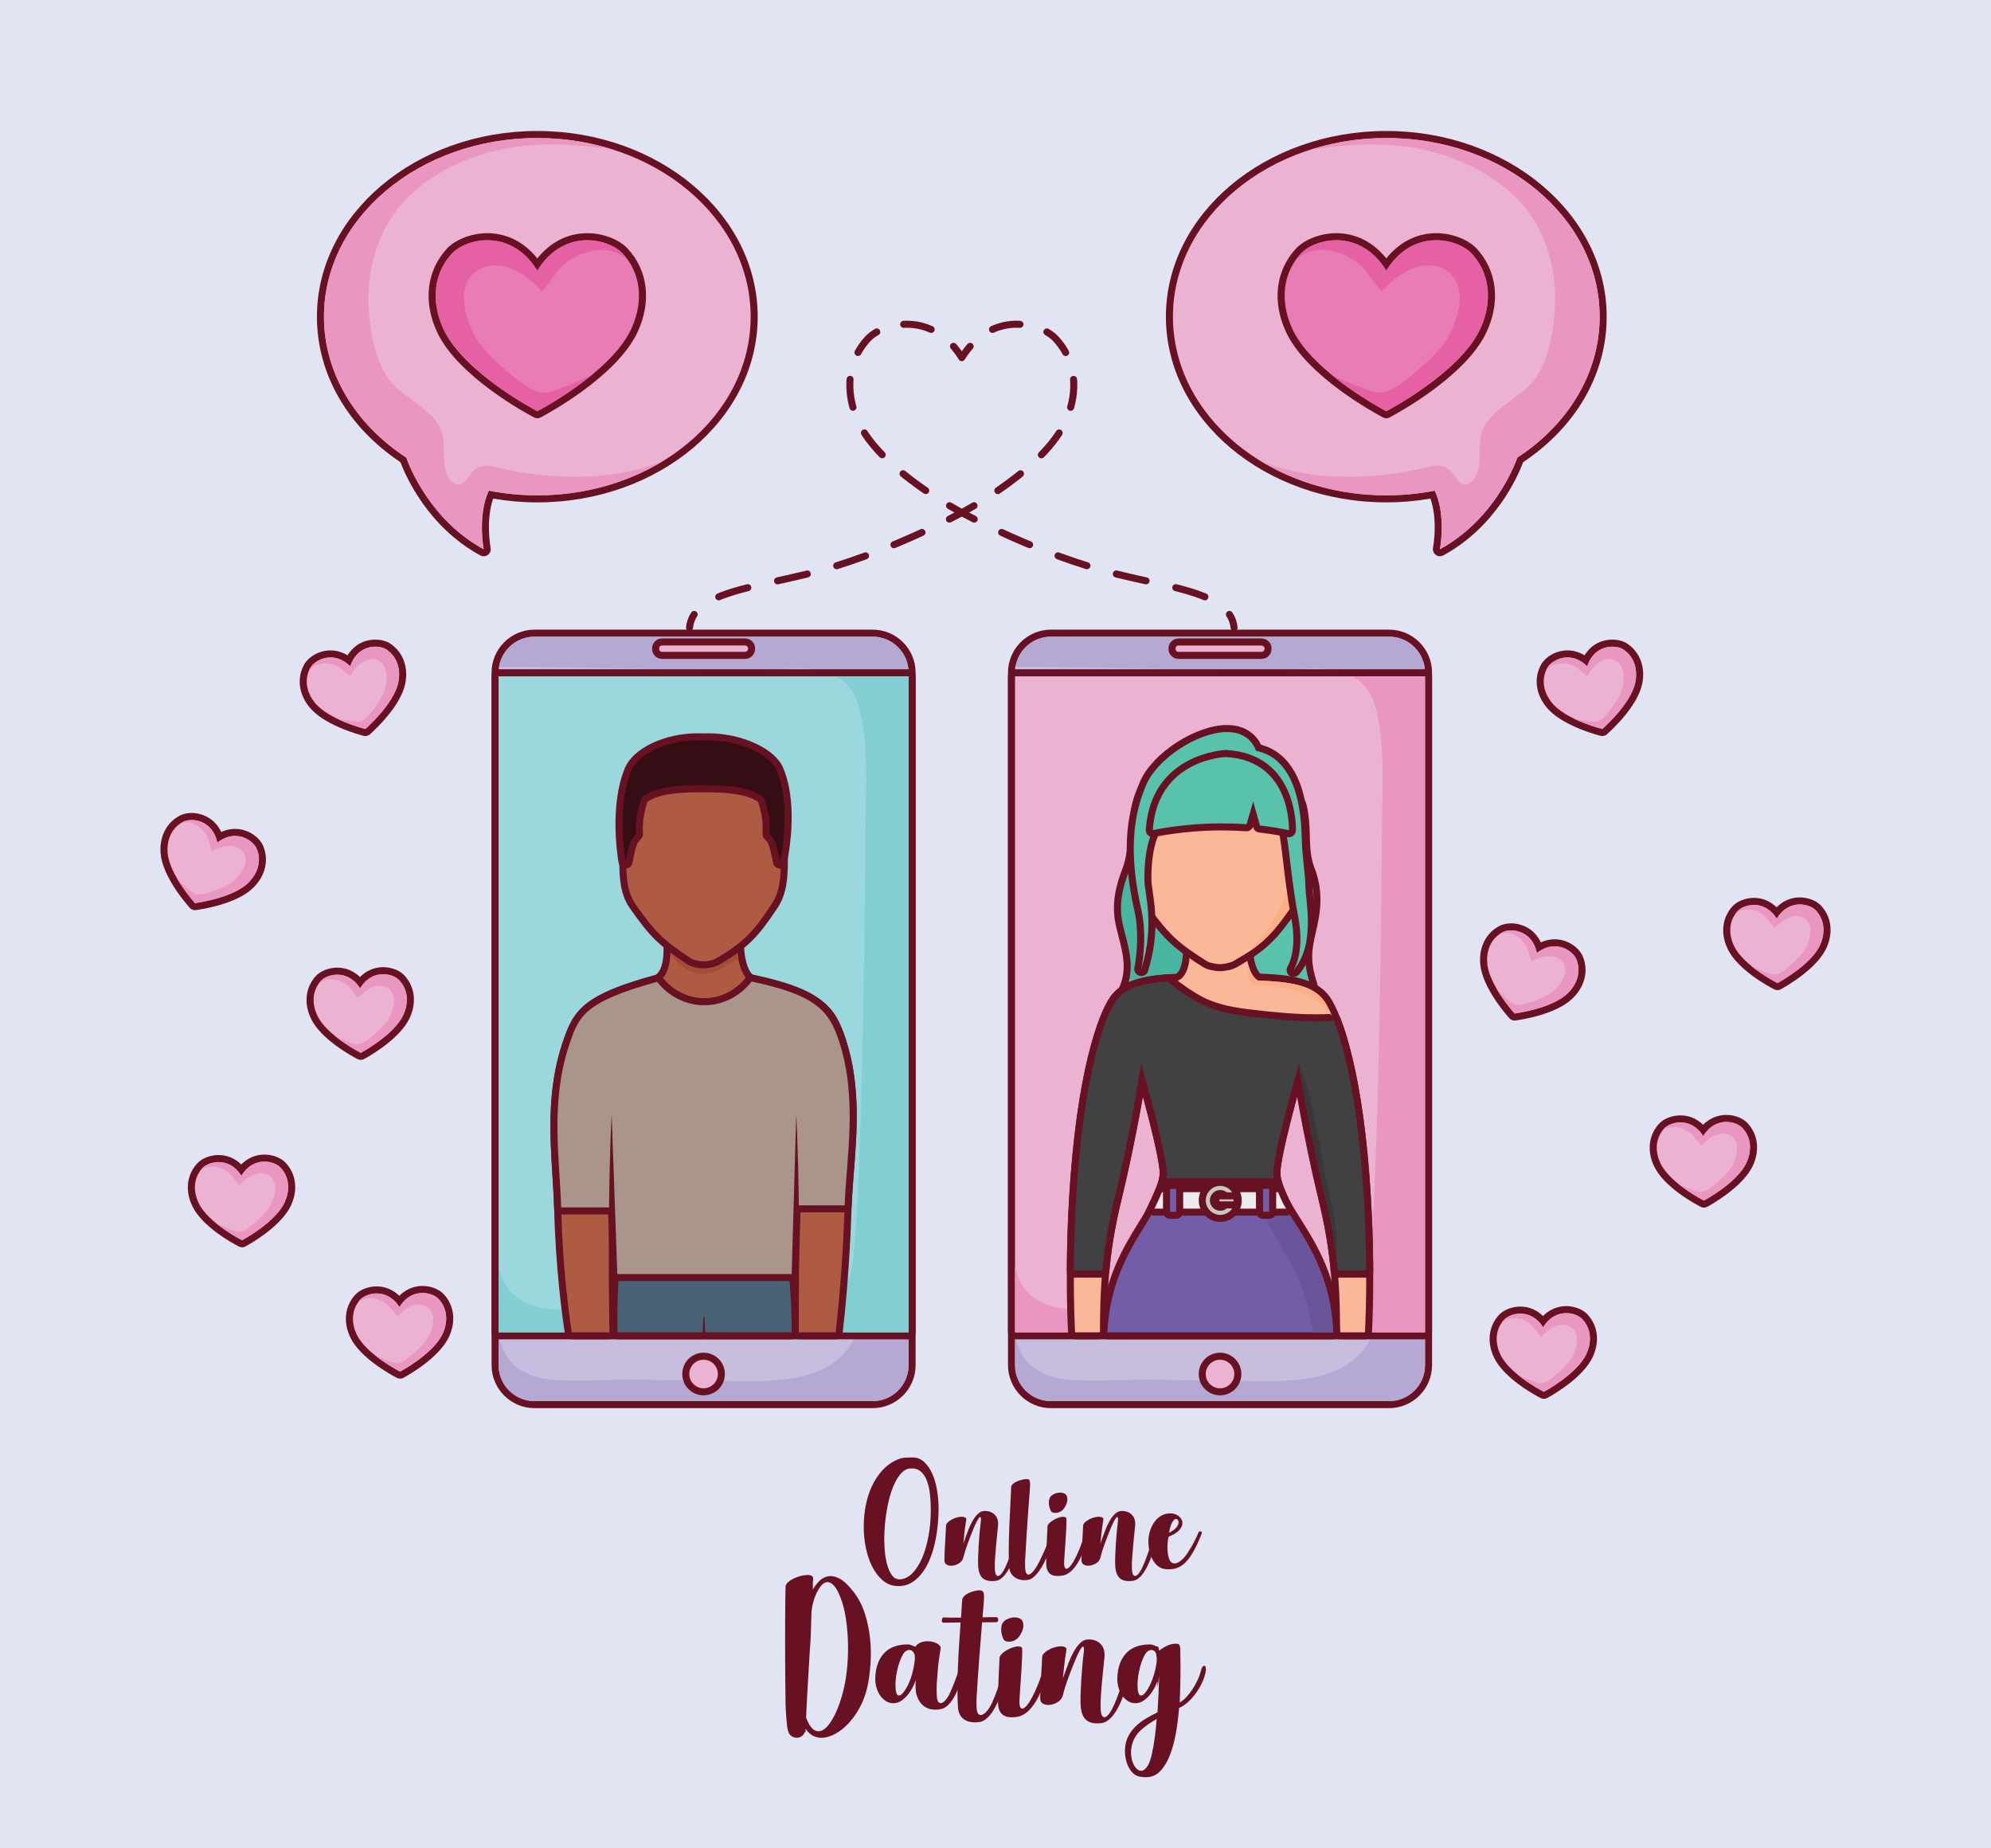 <?xml version="1.0" encoding="utf-8"?>
<!-- Generator: Adobe Illustrator 27.5.0, SVG Export Plug-In . SVG Version: 6.00 Build 0)  -->
<svg version="1.1" id="Capa_1" xmlns="http://www.w3.org/2000/svg" xmlns:xlink="http://www.w3.org/1999/xlink" x="0px" y="0px"
	 viewBox="0 0 425.197 394.635" style="enable-background:new 0 0 425.197 394.635;" xml:space="preserve">
<rect x="0" style="fill:#E1E4F3;" width="425.197" height="394.635"/>
<g>
	<g>
		<g>
			<g>
				<path style="fill:#EBB2D1;" d="M78.02,156.407c-0.068,0-0.137-0.009-0.204-0.028c-1.395-0.362-8.284-2.298-11.175-5.883
					c-2.084-2.582-2.463-5.676-1.014-8.276c0.703-1.259,2.68-2.597,4.959-2.597c1.373,0,2.704,0.477,3.904,1.39
					c1.124-2.331,3.184-3.69,5.679-3.69c1.063,0,2.07,0.265,2.761,0.726c2.475,1.654,3.546,4.582,2.868,7.831
					c-0.941,4.516-6.212,9.39-7.259,10.321h-0.001C78.396,156.335,78.21,156.407,78.02,156.407z"/>
				<path style="fill:#671123;" d="M80.169,138.072c0.963,0,1.818,0.248,2.344,0.6c2.645,1.768,3.034,4.736,2.55,7.054
					c-0.97,4.654-7.035,9.92-7.043,9.931c-0.012-0.006-7.81-1.93-10.796-5.632c-1.485-1.841-2.491-4.662-0.942-7.44
					c0.564-1.01,2.259-2.212,4.304-2.212c1.326,0,2.798,0.505,4.205,1.895C75.845,139.078,78.229,138.072,80.169,138.072
					 M80.169,136.572c-2.515,0-4.632,1.223-5.941,3.354c-1.139-0.693-2.372-1.053-3.642-1.053c-2.593,0-4.787,1.5-5.614,2.981
					c-1.604,2.877-1.199,6.283,1.085,9.113c3.041,3.771,10.148,5.768,11.556,6.134c0.134,0.038,0.271,0.056,0.406,0.056
					c0.374,0,0.741-0.14,1.021-0.4c1.123-1,6.506-5.999,7.492-10.725c0.743-3.559-0.447-6.777-3.185-8.607
					C82.535,136.883,81.377,136.572,80.169,136.572L80.169,136.572z"/>
			</g>
		</g>
		<g>
			<g>
				<path style="fill:#E997C1;" d="M82.513,138.672c-1.587-1.06-6.146-1.179-7.722,3.596c-3.578-3.533-7.58-1.348-8.51,0.318
					c-0.146,0.261-0.262,0.523-0.363,0.785c0.103-0.156,0.212-0.305,0.336-0.444c0.896-1.016,2.282-1.397,3.612-1.261
					c0.963,0.099,1.985,0.387,2.782,0.96c0.271,0.195,2.128,1.814,2.199,1.686c0.791-1.45,2.109-3.069,3.786-3.492
					c1.531-0.386,2.935,0.23,3.553,1.697c0.594,1.411,0.405,3.195,0.035,4.639c-0.387,1.511-2.401,4.36-3.45,5.549
					c-1.213,1.372-1.872,1.54-3.51,1.294c-1.225-0.186-2.206-0.265-3.354-0.586c3.028,1.48,6.104,2.242,6.112,2.245
					c0.008-0.011,6.073-5.277,7.043-9.931C85.547,143.408,85.158,140.44,82.513,138.672z"/>
			</g>
		</g>
	</g>
	<g>
		<g>
			<g>
				<path style="fill:#EBB2D1;" d="M41.648,193.589c-0.217,0-0.426-0.094-0.569-0.262c-0.953-1.068-5.609-6.502-6.022-11.103
					c-0.294-3.307,1.11-6.089,3.758-7.445c0.561-0.286,1.307-0.443,2.103-0.443c2.136,0,4.836,1.167,5.937,4.364
					c1.078-0.641,2.2-0.965,3.348-0.965c2.5,0,4.666,1.625,5.316,3.196c1.138,2.747,0.402,5.776-1.967,8.104
					c-3.297,3.234-10.388,4.352-11.775,4.543l0,0C41.732,193.585,41.69,193.589,41.648,193.589z"/>
				<path style="fill:#671123;" d="M40.917,175.086c2.036,0.001,4.739,1.165,5.49,4.828c1.326-1.034,2.625-1.429,3.794-1.429
					c2.326,0,4.137,1.559,4.623,2.733c1.217,2.938-0.11,5.622-1.8,7.281c-3.393,3.329-11.363,4.334-11.377,4.339
					c-0.007-0.012-5.419-5.945-5.844-10.682c-0.21-2.357,0.521-5.26,3.353-6.71C39.593,175.225,40.215,175.086,40.917,175.086
					 M40.917,173.586L40.917,173.586c-0.912,0-1.779,0.187-2.442,0.525c-2.931,1.501-4.487,4.558-4.165,8.179
					c0.434,4.841,5.236,10.446,6.202,11.528c0.287,0.333,0.704,0.52,1.136,0.52c0.077,0,0.154-0.006,0.231-0.018
					c1.48-0.205,8.743-1.363,12.196-4.75c2.596-2.55,3.394-5.887,2.135-8.927c-0.734-1.774-3.09-3.659-6.009-3.659
					c-1.012,0-2.003,0.223-2.961,0.664C45.867,174.689,43.125,173.587,40.917,173.586L40.917,173.586L40.917,173.586z"/>
			</g>
		</g>
		<g>
			<g>
				<path style="fill:#E997C1;" d="M54.825,181.219c-0.73-1.765-4.453-4.397-8.417-1.305c-1.011-4.927-5.552-5.334-7.251-4.467
					c-0.266,0.138-0.509,0.292-0.737,0.45c0.171-0.07,0.346-0.136,0.525-0.182c1.31-0.345,2.674,0.107,3.704,0.96
					c0.746,0.618,1.435,1.427,1.779,2.346c0.117,0.314,0.76,2.69,0.892,2.623c1.462-0.764,3.458-1.378,5.088-0.797
					c1.487,0.53,2.311,1.821,2.01,3.384c-0.291,1.504-1.439,2.883-2.55,3.878c-1.162,1.039-4.42,2.287-5.951,2.691
					c-1.772,0.469-2.414,0.242-3.638-0.874c-0.915-0.834-1.688-1.443-2.463-2.351c1.693,2.913,3.829,5.255,3.832,5.263
					c0.014-0.005,7.983-1.01,11.377-4.339C54.714,186.841,56.042,184.157,54.825,181.219z"/>
			</g>
		</g>
	</g>
	<g>
		<g>
			<g>
				<path style="fill:#EBB2D1;" d="M51.696,265.571c-0.121,0-0.243-0.029-0.353-0.088c-0.789-0.408-7.501-3.975-9.577-8.244
					c-1.451-2.985-1.125-6.085,0.87-8.293c0.707-0.782,2.234-1.572,4.05-1.572c1.876,0,3.568,0.838,4.856,2.383
					c1.701-2.137,3.773-2.483,4.937-2.483c1.549,0,3.102,0.585,3.955,1.49c2.04,2.168,2.429,5.261,1.039,8.274
					c-1.938,4.205-8.169,7.762-9.398,8.432h0C51.957,265.537,51.827,265.571,51.696,265.571z"/>
				<path style="fill:#671123;" d="M56.479,248.023c1.483,0,2.791,0.6,3.408,1.255c2.181,2.316,1.895,5.297,0.903,7.445
					c-1.99,4.319-9.084,8.089-9.095,8.098c-0.01-0.007-7.177-3.635-9.256-7.91c-1.034-2.128-1.381-5.103,0.752-7.462
					c0.619-0.685,1.964-1.325,3.494-1.325c1.634,0,3.479,0.733,4.871,2.925C52.934,248.776,54.816,248.023,56.479,248.023
					 M56.479,246.523c-1.177,0-3.183,0.313-4.95,2.114c-1.344-1.311-3.013-2.014-4.843-2.014c-1.799,0-3.608,0.714-4.606,1.819
					c-2.208,2.442-2.578,5.854-0.988,9.123c2.139,4.398,8.615,7.915,9.901,8.579c0.221,0.117,0.462,0.176,0.704,0.176
					c0.255,0,0.51-0.064,0.738-0.194c1.303-0.711,7.688-4.368,9.719-8.775c1.522-3.301,1.084-6.703-1.173-9.102
					C59.991,247.201,58.225,246.523,56.479,246.523L56.479,246.523z"/>
			</g>
		</g>
		<g>
			<g>
				<path style="fill:#E997C1;" d="M59.887,249.278c-1.309-1.389-5.724-2.529-8.331,1.77c-2.694-4.245-7.085-3.015-8.364-1.6
					c-0.2,0.222-0.372,0.45-0.53,0.683c0.135-0.128,0.276-0.249,0.427-0.357c1.101-0.787,2.539-0.848,3.804-0.418
					c0.917,0.313,1.849,0.824,2.496,1.561c0.222,0.251,1.667,2.243,1.765,2.134c1.097-1.232,2.744-2.517,4.474-2.551
					c1.578-0.031,2.807,0.882,3.08,2.451c0.264,1.507-0.322,3.205-1.006,4.529c-0.717,1.385-3.319,3.709-4.608,4.629
					c-1.489,1.068-2.17,1.083-3.71,0.476c-1.152-0.455-2.091-0.752-3.138-1.323c2.617,2.123,5.446,3.553,5.451,3.559
					c0.011-0.009,7.104-3.778,9.095-8.098C61.782,254.575,62.068,251.595,59.887,249.278z"/>
			</g>
		</g>
	</g>
	<g>
		<g>
			<g>
				<path style="fill:#EBB2D1;" d="M77.045,225.554c-0.125,0-0.25-0.031-0.362-0.093c-1.276-0.666-7.557-4.1-9.569-8.239
					c-1.45-2.986-1.125-6.086,0.87-8.292c0.708-0.783,2.235-1.573,4.051-1.573c1.876,0,3.568,0.838,4.855,2.383
					c1.701-2.137,3.773-2.483,4.936-2.483c1.55,0,3.102,0.586,3.955,1.491c2.042,2.167,2.429,5.26,1.037,8.273
					c-1.937,4.204-8.167,7.761-9.396,8.432l0,0C77.307,225.52,77.176,225.554,77.045,225.554z"/>
				<path style="fill:#671123;" d="M81.827,208.007c1.484,0,2.792,0.6,3.409,1.255c2.182,2.315,1.895,5.296,0.902,7.444
					c-1.989,4.318-9.082,8.089-9.093,8.098c-0.01-0.009-7.178-3.634-9.256-7.91c-1.034-2.129-1.382-5.103,0.751-7.461
					c0.619-0.685,1.965-1.326,3.495-1.326c1.634,0,3.478,0.732,4.869,2.925C78.283,208.759,80.165,208.007,81.827,208.007
					 M81.827,206.507c-1.176,0-3.181,0.312-4.949,2.113c-1.344-1.311-3.012-2.014-4.842-2.014c-1.8,0-3.608,0.715-4.608,1.82
					c-2.208,2.44-2.577,5.852-0.987,9.122c2.117,4.357,8.598,7.9,9.885,8.571c0.223,0.122,0.472,0.184,0.72,0.184
					c0.256,0,0.511-0.065,0.741-0.195c1.309-0.716,7.686-4.371,9.714-8.774c1.524-3.301,1.086-6.703-1.173-9.101
					C85.34,207.185,83.573,206.507,81.827,206.507L81.827,206.507z"/>
			</g>
		</g>
		<g>
			<g>
				<path style="fill:#E997C1;" d="M85.236,209.262c-1.309-1.39-5.724-2.53-8.331,1.77c-2.693-4.245-7.084-3.015-8.364-1.599
					c-0.2,0.222-0.373,0.45-0.53,0.682c0.136-0.129,0.276-0.25,0.428-0.357c1.101-0.787,2.538-0.85,3.804-0.418
					c0.917,0.312,1.848,0.825,2.496,1.562c0.22,0.252,1.665,2.243,1.765,2.134c1.096-1.233,2.743-2.516,4.474-2.551
					c1.578-0.031,2.807,0.883,3.08,2.452c0.263,1.506-0.322,3.205-1.007,4.527c-0.717,1.386-3.318,3.71-4.607,4.631
					c-1.49,1.067-2.17,1.083-3.711,0.475c-1.152-0.455-2.091-0.751-3.138-1.322c2.618,2.122,5.446,3.553,5.452,3.558
					c0.011-0.009,7.104-3.779,9.093-8.098C87.13,214.558,87.418,211.577,85.236,209.262z"/>
			</g>
		</g>
	</g>
	<g>
		<g>
			<g>
				<path style="fill:#EBB2D1;" d="M85.447,293.619c-0.124,0-0.249-0.031-0.361-0.093c-1.276-0.665-7.558-4.1-9.569-8.239
					c-1.452-2.986-1.127-6.087,0.87-8.293c0.707-0.783,2.234-1.573,4.05-1.573c1.876,0,3.568,0.839,4.856,2.384
					c1.701-2.137,3.773-2.483,4.937-2.483c1.549,0,3.101,0.585,3.955,1.489c2.041,2.168,2.429,5.262,1.039,8.275
					c-1.938,4.203-8.168,7.761-9.397,8.432v-0.001C85.708,293.585,85.577,293.619,85.447,293.619z"/>
				<path style="fill:#671123;" d="M90.229,276.071c1.483,0,2.791,0.6,3.408,1.254c2.182,2.317,1.895,5.298,0.903,7.446
					c-1.99,4.317-9.083,8.089-9.094,8.098c-0.01-0.009-7.179-3.634-9.256-7.91c-1.035-2.129-1.382-5.105,0.751-7.462
					c0.619-0.685,1.964-1.326,3.494-1.326c1.634,0,3.479,0.732,4.871,2.926C86.684,276.824,88.566,276.071,90.229,276.071
					 M90.229,274.571c-1.177,0-3.182,0.313-4.95,2.113c-1.344-1.311-3.013-2.014-4.843-2.014c-1.799,0-3.607,0.715-4.607,1.82
					c-2.208,2.441-2.577,5.853-0.987,9.124c2.116,4.356,8.598,7.899,9.885,8.57c0.224,0.122,0.472,0.184,0.72,0.184
					c0.256,0,0.511-0.065,0.741-0.195c1.309-0.716,7.686-4.372,9.715-8.774c1.523-3.301,1.084-6.704-1.173-9.103
					C93.74,275.248,91.974,274.571,90.229,274.571L90.229,274.571z"/>
			</g>
		</g>
		<g>
			<g>
				<path style="fill:#E997C1;" d="M93.637,277.325c-1.309-1.388-5.724-2.529-8.331,1.772c-2.693-4.245-7.084-3.017-8.364-1.6
					c-0.2,0.222-0.372,0.45-0.53,0.683c0.135-0.13,0.275-0.25,0.427-0.358c1.102-0.787,2.539-0.849,3.804-0.417
					c0.917,0.311,1.849,0.825,2.497,1.561c0.22,0.25,1.665,2.243,1.765,2.134c1.096-1.233,2.743-2.517,4.473-2.553
					c1.579-0.031,2.808,0.884,3.08,2.453c0.264,1.507-0.321,3.204-1.006,4.528c-0.717,1.386-3.319,3.71-4.607,4.631
					c-1.491,1.065-2.171,1.082-3.711,0.473c-1.152-0.453-2.091-0.75-3.139-1.32c2.619,2.122,5.447,3.553,5.453,3.558
					c0.011-0.009,7.104-3.78,9.094-8.098C95.532,282.623,95.819,279.643,93.637,277.325z"/>
			</g>
		</g>
	</g>
	<g>
		<g>
			<g>
				<path style="fill:#EBB2D1;" d="M342.188,156.407c-0.068,0-0.137-0.009-0.204-0.028c-1.392-0.362-8.283-2.297-11.174-5.883
					c-2.085-2.582-2.464-5.676-1.015-8.276c0.704-1.259,2.681-2.597,4.96-2.597c1.372,0,2.705,0.477,3.904,1.39
					c1.124-2.331,3.184-3.69,5.679-3.69c1.064,0,2.07,0.265,2.76,0.726c2.475,1.654,3.547,4.581,2.87,7.831
					c-0.945,4.531-6.218,9.396-7.266,10.325l0,0C342.561,156.336,342.375,156.407,342.188,156.407z"/>
				<path style="fill:#671123;" d="M344.337,138.072c0.963,0,1.817,0.248,2.344,0.6c2.645,1.768,3.035,4.736,2.552,7.054
					c-0.971,4.654-7.036,9.92-7.045,9.931c-0.012-0.006-7.81-1.93-10.795-5.632c-1.486-1.841-2.492-4.662-0.943-7.44
					c0.564-1.01,2.26-2.212,4.305-2.212c1.326,0,2.798,0.505,4.206,1.895C340.013,139.078,342.397,138.072,344.337,138.072
					 M344.337,136.572c-2.515,0-4.632,1.223-5.941,3.354c-1.139-0.693-2.373-1.053-3.642-1.053c-2.592,0-4.787,1.5-5.615,2.98
					c-1.604,2.878-1.198,6.285,1.086,9.114c3.043,3.773,10.155,5.77,11.558,6.134c0.133,0.038,0.269,0.056,0.403,0.056
					c0.37,0,0.735-0.137,1.015-0.395c1.115-0.99,6.509-5.984,7.499-10.73c0.743-3.56-0.449-6.778-3.186-8.607
					C346.704,136.883,345.545,136.572,344.337,136.572L344.337,136.572z"/>
			</g>
		</g>
		<g>
			<g>
				<path style="fill:#E997C1;" d="M346.681,138.672c-1.586-1.06-6.146-1.179-7.721,3.596c-3.578-3.533-7.58-1.348-8.511,0.318
					c-0.145,0.261-0.262,0.523-0.363,0.785c0.103-0.156,0.214-0.305,0.336-0.444c0.897-1.016,2.284-1.397,3.613-1.261
					c0.964,0.099,1.985,0.387,2.783,0.96c0.271,0.195,2.127,1.814,2.198,1.686c0.791-1.45,2.108-3.069,3.786-3.492
					c1.531-0.386,2.935,0.23,3.553,1.697c0.594,1.411,0.405,3.195,0.036,4.639c-0.388,1.511-2.402,4.36-3.451,5.549
					c-1.213,1.372-1.873,1.54-3.51,1.294c-1.226-0.186-2.205-0.265-3.355-0.586c3.028,1.48,6.106,2.242,6.112,2.245
					c0.009-0.011,6.074-5.277,7.045-9.931C349.716,143.408,349.327,140.44,346.681,138.672z"/>
			</g>
		</g>
	</g>
	<g>
		<g>
			<g>
				<path style="fill:#EBB2D1;" d="M323.46,217.155c-0.214,0-0.421-0.092-0.565-0.256c-0.591-0.659-5.602-6.375-6.026-11.109
					c-0.296-3.307,1.109-6.089,3.758-7.442c0.559-0.286,1.306-0.444,2.102-0.444c2.136,0,4.836,1.166,5.936,4.363
					c1.078-0.641,2.2-0.965,3.348-0.965c2.499,0,4.665,1.624,5.315,3.194c1.139,2.753,0.403,5.782-1.968,8.105
					c-3.312,3.25-10.396,4.357-11.782,4.545l0,0C323.539,217.152,323.499,217.155,323.46,217.155z"/>
				<path style="fill:#671123;" d="M322.729,198.653c2.036,0,4.738,1.166,5.49,4.827c1.326-1.035,2.625-1.429,3.793-1.429
					c2.326,0,4.137,1.559,4.623,2.731c1.217,2.94-0.109,5.626-1.8,7.281c-3.394,3.331-11.363,4.337-11.376,4.341
					c-0.007-0.01-5.42-5.947-5.844-10.682c-0.211-2.357,0.52-5.261,3.353-6.708C321.404,198.793,322.027,198.653,322.729,198.653
					 M322.729,197.153L322.729,197.153c-0.913,0-1.781,0.188-2.445,0.527c-2.931,1.497-4.487,4.554-4.163,8.177
					c0.436,4.876,5.245,10.461,6.211,11.538c0.287,0.327,0.7,0.51,1.127,0.51c0.074,0,0.148-0.006,0.222-0.017
					c1.464-0.2,8.732-1.345,12.204-4.754c2.597-2.543,3.396-5.88,2.135-8.925c-0.734-1.774-3.09-3.658-6.008-3.658
					c-1.012,0-2.002,0.223-2.96,0.664C327.678,198.257,324.936,197.153,322.729,197.153L322.729,197.153z"/>
			</g>
		</g>
		<g>
			<g>
				<path style="fill:#E997C1;" d="M336.635,204.783c-0.73-1.761-4.452-4.396-8.416-1.303c-1.011-4.925-5.553-5.334-7.251-4.465
					c-0.267,0.136-0.509,0.288-0.739,0.45c0.173-0.072,0.348-0.136,0.527-0.186c1.309-0.343,2.674,0.109,3.704,0.96
					c0.745,0.62,1.434,1.428,1.778,2.348c0.117,0.314,0.76,2.688,0.892,2.623c1.463-0.766,3.459-1.378,5.089-0.798
					c1.486,0.531,2.31,1.824,2.009,3.387c-0.29,1.503-1.439,2.881-2.549,3.875c-1.162,1.042-4.42,2.29-5.952,2.694
					c-1.773,0.467-2.413,0.239-3.638-0.876c-0.915-0.833-1.688-1.445-2.463-2.35c1.693,2.912,3.829,5.255,3.833,5.262
					c0.013-0.004,7.982-1.01,11.376-4.341C336.526,210.409,337.852,207.724,336.635,204.783z"/>
			</g>
		</g>
	</g>
	<g>
		<g>
			<g>
				<path style="fill:#EBB2D1;" d="M363.888,257.098c-0.12,0-0.24-0.028-0.348-0.084l0,0c-0.768-0.397-7.503-3.966-9.582-8.246
					c-1.451-2.985-1.126-6.085,0.87-8.293c0.708-0.782,2.234-1.571,4.05-1.571c1.876,0,3.568,0.837,4.857,2.382
					c1.7-2.136,3.773-2.482,4.936-2.482c1.55,0,3.102,0.585,3.955,1.491c2.041,2.166,2.429,5.26,1.039,8.274
					c-2.003,4.343-8.659,8.031-9.412,8.437C364.139,257.066,364.014,257.098,363.888,257.098z"/>
				<path style="fill:#671123;" d="M368.671,239.553c1.483,0,2.792,0.6,3.408,1.255c2.182,2.316,1.895,5.298,0.903,7.446
					c-1.99,4.317-9.083,8.089-9.094,8.096c-0.01-0.007-7.178-3.632-9.256-7.91c-1.035-2.129-1.382-5.103,0.751-7.462
					c0.619-0.684,1.964-1.324,3.494-1.324c1.634,0,3.479,0.731,4.871,2.924C365.126,240.306,367.009,239.553,368.671,239.553
					 M368.671,238.053c-1.177,0-3.183,0.313-4.95,2.113c-1.344-1.309-3.013-2.013-4.843-2.013c-1.798,0-3.606,0.713-4.606,1.818
					c-2.208,2.442-2.578,5.854-0.988,9.124c2.139,4.402,8.621,7.917,9.903,8.579c0.219,0.116,0.461,0.175,0.702,0.175
					c0.248,0,0.496-0.062,0.721-0.185c0.801-0.433,7.635-4.228,9.735-8.783c1.523-3.302,1.084-6.705-1.174-9.103
					C372.184,238.73,370.418,238.053,368.671,238.053L368.671,238.053z"/>
			</g>
		</g>
		<g>
			<g>
				<path style="fill:#E997C1;" d="M372.08,240.808c-1.308-1.389-5.724-2.529-8.331,1.77c-2.694-4.244-7.084-3.015-8.364-1.6
					c-0.2,0.224-0.372,0.452-0.53,0.684c0.135-0.13,0.276-0.252,0.427-0.358c1.102-0.787,2.539-0.851,3.804-0.418
					c0.917,0.313,1.849,0.826,2.497,1.561c0.221,0.252,1.666,2.245,1.765,2.136c1.096-1.235,2.744-2.517,4.473-2.553
					c1.579-0.031,2.808,0.884,3.081,2.453c0.263,1.507-0.322,3.204-1.007,4.526c-0.717,1.388-3.319,3.712-4.607,4.633
					c-1.49,1.066-2.171,1.082-3.711,0.473c-1.151-0.453-2.09-0.751-3.138-1.32c2.617,2.12,5.446,3.553,5.452,3.556
					c0.011-0.007,7.104-3.778,9.094-8.096C373.974,246.105,374.261,243.124,372.08,240.808z"/>
			</g>
		</g>
	</g>
	<g>
		<g>
			<g>
				<path style="fill:#EBB2D1;" d="M379.585,210.662c-0.12,0-0.24-0.028-0.351-0.087c-0.783-0.404-7.498-3.961-9.581-8.245
					c-1.451-2.986-1.126-6.087,0.869-8.294c0.71-0.782,2.237-1.571,4.052-1.571c1.875,0,3.568,0.838,4.856,2.382
					c1.701-2.136,3.773-2.482,4.937-2.482c1.55,0,3.102,0.586,3.955,1.492c2.039,2.164,2.427,5.257,1.037,8.272
					c-1.93,4.187-8.16,7.755-9.389,8.428h0C379.852,210.626,379.718,210.662,379.585,210.662z"/>
				<path style="fill:#671123;" d="M384.367,193.114c1.483,0,2.791,0.6,3.408,1.256c2.181,2.314,1.894,5.295,0.902,7.445
					c-1.99,4.317-9.082,8.087-9.093,8.097c-0.011-0.007-7.179-3.636-9.257-7.91c-1.034-2.129-1.382-5.103,0.751-7.463
					c0.62-0.684,1.965-1.325,3.495-1.325c1.634,0.001,3.478,0.732,4.87,2.925C380.822,193.867,382.704,193.114,384.367,193.114
					 M384.367,191.614c-1.177,0-3.182,0.313-4.95,2.113c-1.345-1.31-3.013-2.013-4.843-2.014c-1.798,0-3.606,0.714-4.606,1.818
					c-2.208,2.443-2.578,5.855-0.989,9.125c2.146,4.414,8.625,7.921,9.908,8.583c0.22,0.115,0.459,0.172,0.698,0.172
					c0.258,0,0.515-0.066,0.744-0.197c1.31-0.718,7.69-4.386,9.712-8.771c1.522-3.304,1.084-6.706-1.173-9.102
					C387.88,192.293,386.113,191.614,384.367,191.614L384.367,191.614z"/>
			</g>
		</g>
		<g>
			<g>
				<path style="fill:#E997C1;" d="M387.775,194.37c-1.309-1.391-5.724-2.529-8.331,1.769c-2.695-4.245-7.084-3.014-8.365-1.6
					c-0.2,0.222-0.372,0.45-0.529,0.682c0.135-0.127,0.275-0.248,0.426-0.357c1.102-0.784,2.539-0.848,3.805-0.417
					c0.917,0.313,1.848,0.824,2.496,1.563c0.221,0.252,1.666,2.242,1.766,2.135c1.095-1.234,2.743-2.517,4.472-2.552
					c1.58-0.033,2.808,0.883,3.081,2.45c0.263,1.508-0.322,3.205-1.007,4.529c-0.717,1.385-3.319,3.709-4.606,4.631
					c-1.491,1.067-2.171,1.081-3.711,0.475c-1.152-0.456-2.091-0.751-3.139-1.324c2.617,2.123,5.446,3.553,5.453,3.559
					c0.011-0.01,7.103-3.779,9.093-8.097C389.668,199.665,389.956,196.685,387.775,194.37z"/>
			</g>
		</g>
	</g>
	<g>
		<g>
			<g>
				<path style="fill:#EBB2D1;" d="M329.699,297.927c-0.119,0-0.237-0.027-0.345-0.083l0.343-0.667l-0.347,0.665
					c-0.76-0.39-7.488-3.935-9.582-8.245c-1.45-2.987-1.125-6.087,0.871-8.293c0.707-0.783,2.235-1.573,4.051-1.573
					c1.876,0,3.567,0.838,4.854,2.383c1.701-2.136,3.773-2.482,4.937-2.482c1.549,0,3.102,0.585,3.955,1.49
					c2.041,2.168,2.429,5.262,1.038,8.276c-2.059,4.468-9.121,8.281-9.42,8.441C329.943,297.897,329.821,297.927,329.699,297.927z"
					/>
				<path style="fill:#671123;" d="M334.481,280.381c1.483,0,2.792,0.6,3.409,1.255c2.181,2.316,1.895,5.298,0.902,7.447
					c-1.989,4.317-9.083,8.089-9.094,8.095c-0.01-0.006-7.178-3.632-9.256-7.909c-1.034-2.13-1.382-5.103,0.752-7.462
					c0.619-0.685,1.965-1.326,3.495-1.326c1.634,0,3.478,0.732,4.868,2.925C330.936,281.134,332.818,280.381,334.481,280.381
					 M334.481,278.881c-1.177,0-3.182,0.313-4.949,2.113c-1.344-1.311-3.012-2.014-4.842-2.014c-1.8,0-3.608,0.715-4.608,1.82
					c-2.207,2.44-2.577,5.852-0.989,9.123c2.201,4.528,9.131,8.184,9.915,8.585c0.216,0.112,0.453,0.169,0.691,0.169
					c0.243,0,0.486-0.06,0.708-0.178c0.773-0.413,7.621-4.173,9.748-8.789c1.524-3.302,1.086-6.705-1.172-9.104
					C337.994,279.559,336.227,278.881,334.481,278.881L334.481,278.881z"/>
			</g>
		</g>
		<g>
			<g>
				<path style="fill:#E997C1;" d="M337.89,281.636c-1.309-1.389-5.725-2.529-8.332,1.77c-2.693-4.246-7.084-3.014-8.363-1.599
					c-0.2,0.222-0.373,0.452-0.531,0.684c0.136-0.129,0.277-0.252,0.428-0.359c1.102-0.786,2.539-0.849,3.804-0.417
					c0.917,0.313,1.848,0.824,2.496,1.561c0.221,0.251,1.666,2.244,1.765,2.136c1.097-1.235,2.743-2.517,4.474-2.554
					c1.578-0.032,2.807,0.885,3.081,2.452c0.262,1.508-0.323,3.203-1.007,4.528c-0.717,1.386-3.319,3.71-4.608,4.632
					c-1.49,1.066-2.17,1.081-3.711,0.474c-1.151-0.454-2.091-0.752-3.137-1.323c2.617,2.121,5.445,3.553,5.451,3.558
					c0.011-0.006,7.104-3.777,9.094-8.095C339.785,286.934,340.071,283.952,337.89,281.636z"/>
			</g>
		</g>
	</g>
	<g>
		<g>
			<g>
				<path style="fill:#EBB2D1;" d="M307.511,118.026c-0.156,0-0.311-0.048-0.441-0.144c-0.234-0.17-0.35-0.461-0.296-0.746
					c0.013-0.068,1.212-6.63-0.811-11.523c-3.279,0.599-6.608,0.903-9.906,0.903c-25.538,0-46.314-17.45-46.314-38.9
					s20.776-38.9,46.314-38.9c25.538,0,46.315,17.45,46.315,38.9c0,12.014-6.45,23.147-17.706,30.581
					c-0.808,2.18-5.474,13.565-16.796,19.737C307.757,117.996,307.633,118.026,307.511,118.026z"/>
				<path style="fill:#671123;" d="M296.057,29.467c25.164,0,45.565,17.082,45.565,38.15c0,12.231-6.883,23.109-17.576,30.091
					c-0.594,1.685-5.033,13.299-16.535,19.568c0,0,1.378-7.288-1.103-12.509c-3.328,0.646-6.789,1-10.351,1
					c-25.166,0-45.564-17.08-45.564-38.15C250.493,46.549,270.891,29.467,296.057,29.467 M296.057,27.967
					c-25.951,0-47.064,17.787-47.064,39.65s21.113,39.65,47.064,39.65c3.138,0,6.303-0.271,9.428-0.807
					c1.639,4.619,0.564,10.474,0.552,10.537c-0.108,0.57,0.122,1.15,0.591,1.491c0.262,0.191,0.572,0.288,0.883,0.288
					c0.246,0,0.493-0.061,0.718-0.183c11.159-6.082,15.881-16.793,17.056-19.906c11.343-7.575,17.837-18.873,17.837-31.07
					C343.122,45.754,322.008,27.967,296.057,27.967L296.057,27.967z"/>
			</g>
			<g>
				<path style="fill:#E997C1;" d="M296.057,29.467c-5.84,0-11.416,0.934-16.548,2.607c10.78-1.839,21.791-2.018,31.929,2.184
					c6.999,2.902,13.455,7.465,17.049,14.312c3.323,6.333,4.21,13.421,3.279,20.467c-0.634,4.791-1.851,10.145-5.481,13.592
					c-3.267,3.098-9.314,5.776-10.089,10.691c-0.459,2.904,0.578,8.483-2.677,10.016c-1.471,0.692-2.427-1.103-3.118-2.032
					c-2.149-2.892-4.482-1.766-7.429-1.134c-10.61,2.268-22.59,2.55-32.859-1.384c-0.342-0.133-0.678-0.28-1.015-0.419
					c7.55,4.647,16.868,7.398,26.959,7.398c3.562,0,7.022-0.354,10.351-1c2.48,5.222,1.103,12.509,1.103,12.509
					c11.502-6.27,15.941-17.883,16.535-19.568c10.693-6.981,17.576-17.86,17.576-30.091
					C341.622,46.549,321.221,29.467,296.057,29.467z"/>
			</g>
			<g>
				<g>
					<path style="fill:#E77DB2;" d="M296.053,88.551c-0.121,0-0.243-0.028-0.35-0.085l0,0c-1.634-0.861-15.991-8.622-20.329-17.788
						c-2.938-6.203-2.217-12.589,1.93-17.083c1.403-1.52,4.444-3.053,8.077-3.053c4.217,0,7.97,2.078,10.675,5.879
						c2.705-3.801,6.458-5.879,10.674-5.879c3.632,0,6.675,1.534,8.079,3.053c4.146,4.494,4.867,10.88,1.93,17.083
						c-4.339,9.165-18.695,16.927-20.317,17.782C296.309,88.521,296.181,88.551,296.053,88.551z"/>
					<g>
						<path style="fill:#671123;" d="M306.732,51.292c3.285,0,6.18,1.353,7.528,2.812c4.702,5.097,4.012,11.588,1.803,16.254
							c-4.437,9.37-19.981,17.433-20.005,17.447c-0.023-0.015-15.57-8.077-20.005-17.447c-2.21-4.665-2.9-11.157,1.804-16.254
							c1.347-1.459,4.241-2.812,7.526-2.812c3.594,0,7.656,1.618,10.675,6.484C299.076,52.91,303.137,51.292,306.732,51.292
							 M306.732,49.792c-4.158,0-7.882,1.895-10.674,5.384c-2.792-3.489-6.517-5.384-10.675-5.384c-3.86,0-7.115,1.655-8.629,3.295
							c-4.362,4.727-5.131,11.424-2.057,17.913c4.441,9.384,19,17.257,20.645,18.124l0,0c0.223,0.121,0.469,0.181,0.715,0.181
							c0.244,0,0.488-0.06,0.71-0.179c1.675-0.883,16.211-8.75,20.65-18.127c3.073-6.49,2.305-13.186-2.056-17.913
							C313.846,51.447,310.59,49.792,306.732,49.792L306.732,49.792z"/>
					</g>
				</g>
				<g>
					<path style="fill:#E561A4;" d="M314.259,54.104c-2.823-3.056-12.424-5.642-18.202,3.672
						c-5.779-9.314-15.381-6.728-18.201-3.672c-0.441,0.48-0.822,0.973-1.172,1.473c0.298-0.272,0.607-0.533,0.938-0.766
						c2.419-1.69,5.555-1.793,8.303-0.826c1.992,0.702,4.01,1.837,5.408,3.46c0.476,0.55,3.582,4.93,3.8,4.691
						c2.417-2.665,6.036-5.423,9.809-5.465c3.442-0.035,6.102,1.988,6.662,5.415c0.539,3.291-0.772,6.983-2.294,9.85
						c-1.595,3.005-7.319,8.013-10.149,9.996c-3.272,2.29-4.757,2.31-8.101,0.949c-2.502-1.018-4.541-1.684-6.811-2.955
						c5.66,4.687,11.794,7.871,11.809,7.878c0.023-0.015,15.568-8.077,20.005-17.447C318.271,65.693,318.961,59.202,314.259,54.104z
						"/>
				</g>
			</g>
		</g>
		<g>
			<g>
				<path style="fill:#EBB2D1;" d="M103.295,118.026c-0.123,0-0.247-0.03-0.359-0.091c-11.221-6.116-15.804-17.028-16.798-19.737
					C74.883,90.763,68.435,79.63,68.435,67.617c0-21.45,20.776-38.9,46.314-38.9c25.537,0,46.314,17.45,46.314,38.9
					s-20.776,38.9-46.314,38.9c-3.299,0-6.629-0.304-9.907-0.903c-2.027,4.901-0.823,11.455-0.81,11.523
					c0.054,0.285-0.061,0.575-0.295,0.746C103.606,117.978,103.451,118.026,103.295,118.026z"/>
				<path style="fill:#671123;" d="M114.749,29.467c25.164,0,45.564,17.082,45.564,38.15c0,21.07-20.399,38.15-45.564,38.15
					c-3.563,0-7.024-0.354-10.351-1c-2.48,5.222-1.103,12.509-1.103,12.509c-11.502-6.27-15.941-17.883-16.536-19.568
					c-10.691-6.981-17.574-17.86-17.574-30.091C69.185,46.549,89.584,29.467,114.749,29.467 M114.749,27.967
					c-25.951,0-47.064,17.787-47.064,39.65c0,12.197,6.494,23.495,17.836,31.07c1.177,3.112,5.905,13.828,17.057,19.906
					c0.225,0.123,0.472,0.183,0.718,0.183c0.311,0,0.621-0.097,0.883-0.288c0.469-0.341,0.699-0.921,0.591-1.491
					c-0.011-0.062-1.079-5.932,0.552-10.537c3.124,0.536,6.29,0.807,9.429,0.807c25.951,0,47.064-17.787,47.064-39.65
					S140.701,27.967,114.749,27.967L114.749,27.967z"/>
			</g>
			<g>
				<path style="fill:#E997C1;" d="M114.749,29.467c5.839,0,11.415,0.934,16.547,2.607c-10.78-1.839-21.792-2.018-31.928,2.184
					c-7,2.902-13.456,7.465-17.05,14.312c-3.324,6.333-4.21,13.421-3.28,20.467c0.635,4.791,1.852,10.145,5.482,13.592
					c3.268,3.098,9.314,5.776,10.09,10.691c0.458,2.904-0.579,8.483,2.676,10.016c1.471,0.692,2.427-1.103,3.118-2.032
					c2.148-2.892,4.482-1.766,7.428-1.134c10.611,2.268,22.59,2.55,32.86-1.384c0.341-0.133,0.678-0.28,1.015-0.419
					c-7.549,4.647-16.868,7.398-26.958,7.398c-3.563,0-7.024-0.354-10.351-1c-2.48,5.222-1.103,12.509-1.103,12.509
					c-11.502-6.27-15.941-17.883-16.536-19.568c-10.691-6.981-17.574-17.86-17.574-30.091
					C69.185,46.549,89.584,29.467,114.749,29.467z"/>
			</g>
			<g>
				<g>
					<path style="fill:#E77DB2;" d="M114.744,88.55c-0.121,0-0.241-0.027-0.348-0.083l0,0c-1.631-0.857-15.982-8.604-20.331-17.788
						c-2.937-6.205-2.215-12.591,1.929-17.083c1.404-1.52,4.447-3.053,8.079-3.053c4.217,0,7.97,2.078,10.675,5.879
						c2.705-3.801,6.458-5.879,10.674-5.879c3.633,0,6.674,1.534,8.078,3.053c4.146,4.493,4.868,10.879,1.93,17.083
						c-4.331,9.148-18.689,16.923-20.313,17.78C115.004,88.519,114.874,88.55,114.744,88.55z"/>
					<g>
						<path style="fill:#671123;" d="M125.423,51.292c3.285,0,6.179,1.353,7.526,2.812c4.704,5.097,4.013,11.588,1.804,16.254
							c-4.436,9.37-19.981,17.433-20.004,17.447c-0.024-0.015-15.569-8.077-20.006-17.447c-2.208-4.665-2.9-11.157,1.803-16.254
							c1.348-1.459,4.243-2.812,7.528-2.812c3.594,0,7.655,1.618,10.675,6.484C117.768,52.911,121.83,51.292,125.423,51.292
							 M125.423,49.792c-4.158,0-7.882,1.895-10.674,5.384c-2.792-3.489-6.517-5.384-10.674-5.384h-0.001
							c-3.859,0-7.115,1.655-8.629,3.294c-4.36,4.726-5.129,11.422-2.057,17.913c4.453,9.404,19.006,17.262,20.651,18.127
							c0.222,0.12,0.467,0.179,0.711,0.179c0.246,0,0.491-0.06,0.713-0.18c1.686-0.89,16.217-8.768,20.646-18.126
							c3.073-6.491,2.305-13.187-2.057-17.913C132.538,51.447,129.283,49.792,125.423,49.792L125.423,49.792z"/>
					</g>
				</g>
				<g>
					<path style="fill:#E561A4;" d="M96.546,54.104c2.823-3.056,12.424-5.642,18.203,3.672c5.778-9.314,15.379-6.728,18.2-3.672
						c0.442,0.48,0.822,0.973,1.173,1.473c-0.299-0.272-0.608-0.533-0.939-0.766c-2.419-1.69-5.555-1.793-8.304-0.826
						c-1.99,0.702-4.009,1.837-5.407,3.46c-0.475,0.55-3.582,4.93-3.8,4.691c-2.416-2.665-6.037-5.423-9.809-5.465
						c-3.441-0.035-6.102,1.988-6.662,5.415c-0.539,3.291,0.772,6.983,2.294,9.85c1.595,3.005,7.32,8.013,10.148,9.996
						c3.274,2.29,4.758,2.31,8.102,0.949c2.502-1.018,4.54-1.684,6.812-2.955c-5.66,4.687-11.794,7.871-11.808,7.878
						c-0.024-0.015-15.569-8.077-20.006-17.447C92.536,65.693,91.843,59.202,96.546,54.104z"/>
				</g>
			</g>
		</g>
	</g>
	<g>
		<g>
			<g>
				<g>
					<g>
						<path style="fill:#C7BDDE;" d="M114.162,299.918c-4.651,0-8.435-3.784-8.435-8.435V143.625c0-4.651,3.784-8.434,8.435-8.434
							h72.193c4.65,0,8.434,3.784,8.434,8.434v147.858c0,4.65-3.783,8.435-8.434,8.435H114.162z"/>
						<g>
							<path style="fill:#671123;" d="M186.355,135.941c4.242,0,7.684,3.436,7.684,7.684v147.858c0,4.244-3.441,7.685-7.684,7.685
								h-72.193c-4.245,0-7.685-3.44-7.685-7.685V143.625c0-4.248,3.439-7.684,7.685-7.684H186.355 M186.355,134.441h-72.193
								c-5.064,0-9.185,4.12-9.185,9.184v147.858c0,5.065,4.12,9.185,9.185,9.185h72.193c5.064,0,9.184-4.12,9.184-9.185V143.625
								C195.539,138.561,191.419,134.441,186.355,134.441L186.355,134.441z"/>
						</g>
					</g>
					<g>
						<path style="fill:#B5A8D2;" d="M186.355,135.941h-72.193c-4.245,0-7.685,3.436-7.685,7.684v-1.262
							c16.293,0.044,32.584,0.603,48.877,0.722c3.381,0.026,6.761,0.084,10.139-0.119c2.597-0.154,5.249-0.391,7.847-0.108
							c4.673,0.508,8.213,2.677,9.771,7.266c2.047,6.031,1.983,115.996,1.819,122.294c-0.131,5.083-0.563,10.963-3.637,15.239
							c-5.572,7.76-16.737,7.315-25.269,7.2c-6.644-0.09-13.287-0.156-19.931-0.262c-5.678-0.086-11.467,0.427-17.128,0.086
							c-4.335-0.265-8.689-1.454-10.963-5.496c-0.768-1.368-1.232-2.778-1.526-4.222v6.52c0,4.244,3.439,7.685,7.685,7.685h72.193
							c4.242,0,7.684-3.44,7.684-7.685V143.625C194.039,139.377,190.597,135.941,186.355,135.941z"/>
					</g>
					<g>
						<path style="fill:#9BD8DD;" d="M106.477,285.221c-0.414,0-0.75-0.336-0.75-0.75V144.403c0-0.414,0.336-0.75,0.75-0.75h87.562
							c0.414,0,0.75,0.336,0.75,0.75v140.067c0,0.414-0.336,0.75-0.75,0.75H106.477z"/>
						<g>
							<path style="fill:#671123;" d="M194.039,144.403v140.067h-87.562V144.403H194.039 M194.039,142.903h-87.562
								c-0.829,0-1.5,0.671-1.5,1.5v140.067c0,0.828,0.671,1.5,1.5,1.5h87.562c0.829,0,1.5-0.672,1.5-1.5V144.403
								C195.539,143.575,194.867,142.903,194.039,142.903L194.039,142.903z"/>
						</g>
					</g>
					<g>
						<path style="fill:#81CFD3;" d="M194.039,284.471V144.403h-15.541c2.104,1.132,3.7,2.904,4.613,5.483
							c2.047,5.771,1.983,15.472,1.819,21.503c-0.131,4.869-0.563,97.409-3.637,101.502c-5.572,7.429-16.737,7.006-25.269,6.896
							c-6.644-0.086-13.287-0.152-19.931-0.251c-5.678-0.08-11.467,0.407-17.128,0.079c-4.335-0.253-8.689-1.387-10.963-5.263
							c-0.768-1.305-1.232-2.659-1.526-4.038v14.155H194.039z"/>
					</g>
					<path style="fill:#EBB2D1;stroke:#671123;stroke-width:1.5;stroke-miterlimit:10;" d="M154.059,293.377
						c0-2.099-1.701-3.801-3.802-3.801c-2.099,0-3.801,1.702-3.801,3.801c0,2.1,1.702,3.801,3.801,3.801
						C152.358,297.178,154.059,295.477,154.059,293.377z"/>
					<g>
						<path style="fill:#EBB2D1;" d="M141.382,139.934c-0.759,0-1.376-0.617-1.376-1.376v-0.105c0-0.76,0.617-1.379,1.376-1.379
							h17.749c0.759,0,1.377,0.619,1.377,1.379v0.105c0,0.759-0.618,1.376-1.377,1.376H141.382z"/>
						<path style="fill:#671123;" d="M159.131,137.824c0.346,0,0.627,0.281,0.627,0.629v0.105c0,0.346-0.281,0.626-0.627,0.626
							h-17.749c-0.346,0-0.626-0.28-0.626-0.626v-0.105c0-0.348,0.28-0.629,0.626-0.629H159.131 M159.131,136.324h-17.749
							c-1.172,0-2.126,0.955-2.126,2.129v0.105c0,1.172,0.954,2.126,2.126,2.126h17.749c1.173,0,2.127-0.954,2.127-2.126v-0.105
							C161.258,137.279,160.304,136.324,159.131,136.324L159.131,136.324z"/>
					</g>
				</g>
			</g>
			<g>
				<g>
					<g>
						<path style="fill:#AF5A42;" d="M170.521,285.221c-0.201,0-0.393-0.081-0.535-0.224c-0.141-0.144-0.218-0.337-0.215-0.538
							c0.188-12.043,0.153-21.831,0.042-29.266l-1.477,25.901c-0.023,0.397-0.35,0.706-0.747,0.707l-17.254,0.035l-17.254-0.035
							c-0.397-0.001-0.725-0.311-0.748-0.707l-1.478-25.916c-0.111,7.437-0.145,17.23,0.043,29.28
							c0.003,0.201-0.075,0.394-0.215,0.538c-0.141,0.143-0.333,0.224-0.535,0.224h-8.035c-0.37,0-0.685-0.27-0.741-0.635
							c-0.578-3.723-1.956-13.749-2.277-26.437c-0.057-2.249-0.203-4.576-0.356-7.04c-0.537-8.571-1.145-18.286,1.987-27.862
							c2.214-6.771,3.974-10.215,19.55-14.355c0.796-0.436,2.446-1.995,2.14-7.352c-0.012-0.206,0.062-0.408,0.204-0.558
							c0.142-0.15,0.339-0.235,0.545-0.235h14.215c0.408,0,0.741,0.326,0.75,0.733c0.109,5.017,1.554,6.778,2.281,7.349
							c14.991,3.508,17.262,6.45,19.506,13.322c3.131,9.574,2.362,19.39,1.684,28.049c-0.214,2.728-0.416,5.303-0.492,7.759
							c-0.383,12.452-1.454,22.749-1.897,26.598c-0.043,0.378-0.364,0.664-0.745,0.664H170.521z"/>
						<path style="fill:#671123;" d="M157.38,201.497c0.119,5.462,1.788,7.384,2.71,8.027c15.075,3.512,16.975,6.308,19.114,12.859
							c4.05,12.385,1.477,25.175,1.155,35.552c-0.379,12.32-1.421,22.435-1.893,26.535h-7.946
							c0.478-30.683-0.475-46.547-0.475-46.547l-2.459,43.128l-17.254,0.035l-17.251-0.035l-2.46-43.128
							c0,0-0.954,15.864-0.474,46.547h-8.035c-0.623-4.014-1.952-13.831-2.269-26.34c-0.26-10.234-2.37-22.531,1.594-34.65
							c2.146-6.561,3.852-9.84,19.111-13.885c1.079-0.544,2.944-2.327,2.615-8.099H157.38 M157.38,199.997h-14.215
							c-0.413,0-0.807,0.17-1.09,0.47c-0.284,0.3-0.431,0.704-0.407,1.116c0.277,4.861-1.096,6.246-1.682,6.61
							c-15.067,4.016-17.559,7.438-19.973,14.821c-3.177,9.712-2.563,19.503-2.023,28.142c0.154,2.457,0.299,4.777,0.356,7.013
							c0.322,12.73,1.706,22.796,2.286,26.532c0.114,0.73,0.743,1.27,1.482,1.27h8.035c0.402,0,0.787-0.161,1.069-0.447
							c0.282-0.287,0.437-0.675,0.431-1.076c-0.017-1.064-0.032-2.114-0.045-3.143c0.121,0.711,0.738,1.245,1.476,1.247
							l17.251,0.035l17.26-0.035c0.737-0.002,1.354-0.535,1.476-1.246c-0.013,1.031-0.028,2.076-0.045,3.142
							c-0.006,0.402,0.149,0.789,0.431,1.076c0.282,0.286,0.667,0.447,1.069,0.447h7.946c0.762,0,1.403-0.571,1.49-1.329
							c0.444-3.857,1.518-14.18,1.901-26.66c0.076-2.438,0.277-5.005,0.49-7.723c0.684-8.73,1.46-18.624-1.718-28.341
							c-2.33-7.136-4.663-10.199-19.873-13.778c-0.587-0.535-1.78-2.174-1.878-6.676
							C158.862,200.649,158.196,199.997,157.38,199.997L157.38,199.997z"/>
					</g>
					<path style="fill:#A54C3B;" d="M143.191,203.499c1.955,3.094,4.299,4.738,7.906,4.337c2.479-0.272,4.398-2.022,6.59-3.086
						c-0.166-0.912-0.278-1.984-0.307-3.253h-14.215C143.208,202.228,143.214,202.893,143.191,203.499z"/>
					<g>
						<path style="fill:#476375;" d="M150.614,285.221c-0.099,0-0.193-0.02-0.279-0.054c-0.086,0.034-0.181,0.054-0.279,0.054
							h-18.21c-0.411,0-0.745-0.331-0.75-0.741c-0.059-5.239,0.113-10.469,0.526-15.987c-0.008-0.204,0.065-0.371,0.207-0.518
							c0.142-0.147,0.336-0.199,0.54-0.199h35.934c0.206,0,0.404,0.085,0.545,0.235s0.215,0.352,0.203,0.558l-0.088,1.53
							c0.607,4.71,0.886,9.415,0.853,14.378c-0.003,0.412-0.338,0.745-0.75,0.745H150.614z"/>
						<path style="fill:#671123;" d="M168.302,268.524h0.005 M168.302,268.524l-0.093,1.6c0.631,4.868,0.888,9.57,0.855,14.347
							h-18.451l-0.188-3.384h-0.093h-0.09l-0.188,3.384h-18.21c-0.059-5.186,0.108-10.37,0.524-15.923l-0.001-0.023H168.302
							 M168.307,267.024h-0.005h-35.934c-0.409,0-0.799,0.167-1.083,0.462c-0.263,0.275-0.412,0.638-0.417,1.017
							c-0.411,5.516-0.583,10.745-0.523,15.984c0.009,0.822,0.678,1.483,1.5,1.483h18.21c0.095,0,0.188-0.009,0.279-0.026
							c0.091,0.018,0.184,0.026,0.279,0.026h18.451c0.824,0,1.494-0.665,1.5-1.49c0.034-4.973-0.245-9.689-0.85-14.409l0.079-1.372
							c0.007-0.058,0.01-0.115,0.01-0.175C169.805,267.696,169.136,267.024,168.307,267.024L168.307,267.024z"/>
					</g>
					<g>
						<path style="fill:#AF5A42;" d="M150.255,206.019c-0.657,0-2.28-0.221-3.055-0.732c-5.722-3.782-7.655-5.433-12.069-11.78
							c-1.962-2.82-2.123-6.165-2.124-9.929c0-17.626,4.989-24.856,17.222-24.955c12.287,0.099,17.276,7.33,17.275,24.955
							c0,3.555-0.162,6.987-2.114,9.917c-3.976,5.966-6.048,8.24-12.111,11.813C152.428,205.81,150.89,206.019,150.255,206.019z"/>
						<path style="fill:#671123;" d="M150.279,159.373c11.392,0.092,16.478,6.544,16.477,24.205c0,3.858-0.232,6.865-1.988,9.501
							c-3.961,5.943-5.91,8.072-11.868,11.582c-0.674,0.397-2.065,0.607-2.643,0.607c-0.622,0-2.06-0.224-2.642-0.607
							c-5.801-3.834-7.645-5.512-11.866-11.582c-1.806-2.596-1.988-5.643-1.989-9.501c0-17.661,5.086-24.113,16.478-24.205
							c0.006,0,0.015,0,0.02,0C150.263,159.373,150.271,159.373,150.279,159.373 M150.279,157.873h-0.023
							c-12.624,0.102-17.997,7.789-17.997,25.705c0.001,3.893,0.171,7.358,2.258,10.357c4.391,6.313,6.443,8.125,12.271,11.977
							c0.972,0.642,2.789,0.857,3.469,0.857c0.634,0,2.371-0.205,3.406-0.816c6.191-3.647,8.304-5.965,12.354-12.042
							c2.069-3.104,2.24-6.659,2.24-10.333c0.001-17.916-5.372-25.604-17.964-25.705
							C150.287,157.873,150.283,157.873,150.279,157.873L150.279,157.873z"/>
					</g>
					<path style="fill:#A54C3B;" d="M135.273,180.704c0.672-1.176,1.591-2.062,1.62-3.505c0.04-1.904-0.395-4.076,1.038-5.622
						c1.533-1.649,4.056-2.179,6.208-2.404c2.727-0.284,5.467-0.122,8.201-0.162c2.692-0.04,5.811-0.341,8.396,0.588
						c1.587,0.567,2.222,2.481,2.247,4.015c0.023,1.429-0.298,3.107,0.51,4.384c0.558,0.881,1.316,1.626,1.661,2.632
						c0.414,1.212,0.506,2.504,0.936,3.71c0.229,0.651,0.455,1.28,0.605,1.926c0.045-0.85,0.061-1.741,0.061-2.687
						c0.001-17.661-5.085-24.113-16.477-24.205h-0.043c-11.392,0.092-16.478,6.544-16.478,24.205c0,0.256,0.001,0.508,0.003,0.756
						C134.229,183.126,134.637,181.814,135.273,180.704z"/>
					<g>
						<path style="fill:#A9958A;" d="M131.833,272.784c-0.404,0-0.735-0.319-0.75-0.724l-0.487-13.719
							c-0.135,0.133-0.321,0.215-0.525,0.215h-10.235c-0.406,0-0.738-0.322-0.75-0.729c-0.063-2.15-0.201-4.367-0.348-6.714
							c-0.536-8.573-1.144-18.29,1.988-27.867c2.285-6.987,3.833-9.996,19.4-14.344c0.067-0.019,0.134-0.027,0.202-0.027
							c0.228,0,0.448,0.104,0.592,0.29c2.294,2.956,5.838,4.721,9.481,4.721c3.668,0,7.227-1.783,9.521-4.771
							c0.144-0.186,0.365-0.293,0.595-0.293c0.051,0,0.103,0.005,0.154,0.016c13.771,2.893,16.953,6.293,19.247,13.312
							c3.131,9.573,2.363,19.386,1.685,28.044c-0.198,2.524-0.384,4.91-0.472,7.2c-0.016,0.403-0.346,0.722-0.75,0.722h-9.787
							c-0.136,0-0.264-0.036-0.374-0.1l-0.403,14.039c-0.011,0.405-0.344,0.729-0.749,0.729H131.833z"/>
						<path style="fill:#671123;" d="M160.516,209.573c13.881,2.915,16.569,6.328,18.689,12.811
							c3.977,12.159,1.568,24.708,1.177,34.982h-9.787c-0.154-12.86-0.548-19.442-0.548-19.442l-0.979,34.11h-37.235l-1.21-34.11
							c0,0-0.403,6.728-0.552,19.883h-10.235c-0.295-10.168-2.318-22.335,1.604-34.326c2.134-6.525,3.139-9.456,18.889-13.854
							c2.35,3.027,6.015,5.011,10.073,5.011C154.484,214.637,158.167,212.632,160.516,209.573 M160.516,208.073
							c-0.46,0-0.902,0.212-1.189,0.586c-2.153,2.804-5.489,4.478-8.926,4.478c-3.413,0-6.735-1.656-8.888-4.431
							c-0.289-0.372-0.729-0.58-1.185-0.58c-0.134,0-0.27,0.018-0.403,0.056c-15.939,4.45-17.538,7.574-19.911,14.833
							c-3.177,9.713-2.564,19.506-2.024,28.146c0.146,2.34,0.285,4.551,0.347,6.689c0.024,0.811,0.688,1.456,1.5,1.456h10.045
							l0.453,12.78c0.028,0.808,0.691,1.447,1.499,1.447h37.235c0.811,0,1.476-0.646,1.499-1.457l0.379-13.211h9.435
							c0.806,0,1.468-0.637,1.499-1.443c0.087-2.275,0.272-4.653,0.47-7.17c0.683-8.729,1.458-18.62-1.72-28.336
							c-2.39-7.309-5.669-10.843-19.806-13.812C160.722,208.084,160.619,208.073,160.516,208.073L160.516,208.073z"/>
					</g>
				</g>
				<g>
					<path style="fill:#350E15;" d="M166.546,184.714c-0.357-0.011-0.657-0.272-0.717-0.625c-0.237-1.403-0.789-3.894-1.26-4.6
						c-0.086-0.129-0.476-0.574-0.788-0.913c-0.14-0.151-0.211-0.355-0.196-0.562c0.174-2.443-0.197-4.91-1.105-7.336
						c-3.038-2.038-7.412-2.236-12.388-2.272c-5.003,0.036-9.366,0.232-12.406,2.257c-0.912,2.432-1.285,4.904-1.111,7.352
						c0.015,0.205-0.056,0.408-0.196,0.561c-0.311,0.339-0.701,0.784-0.788,0.914c-0.471,0.706-1.023,3.195-1.261,4.599
						c-0.061,0.359-0.371,0.623-0.734,0.625c-0.002,0-0.003,0-0.005,0c-0.362,0-0.673-0.259-0.738-0.615
						c-0.087-0.476-2.086-11.746,1.308-19.854c1.652-3.948,8.044-6.925,14.87-6.925c0.361,0,0.724,0.008,1.086,0.026
						c0.292-0.018,0.655-0.026,1.02-0.026c7.025,0,13.801,3.042,15.426,6.925c3.402,8.126,0.847,19.412,0.737,19.888
						c-0.079,0.341-0.382,0.581-0.73,0.581C166.561,184.714,166.554,184.714,166.546,184.714z"/>
					<path style="fill:#671123;" d="M151.137,158.069c6.557,0,13.223,2.854,14.734,6.465c3.348,7.996,0.698,19.43,0.698,19.43
						s-0.64-3.786-1.375-4.891c-0.173-0.259-0.86-1.005-0.86-1.005c0.209-2.929-0.348-5.584-1.235-7.874
						c-3.127-2.217-7.425-2.498-13-2.538c-0.009,0-0.045,0-0.053,0c-5.563,0.04-9.849,0.321-12.976,2.521
						c-0.891,2.294-1.451,4.953-1.242,7.892c0,0-0.687,0.746-0.859,1.005c-0.736,1.104-1.377,4.891-1.377,4.891
						s-2.085-11.434,1.262-19.43c1.511-3.61,7.671-6.465,14.178-6.465c0.349,0,0.7,0.008,1.051,0.025
						C150.433,158.077,150.784,158.069,151.137,158.069 M151.137,156.569c-0.353,0-0.704,0.008-1.055,0.023
						c-0.351-0.016-0.702-0.023-1.051-0.023c-7.109,0-13.8,3.175-15.562,7.386c-3.479,8.312-1.442,19.793-1.354,20.278
						c0.13,0.713,0.751,1.23,1.476,1.23c0.003,0,0.006,0,0.009,0c0.728-0.005,1.348-0.531,1.47-1.25
						c0.284-1.677,0.813-3.809,1.146-4.309c0.071-0.1,0.408-0.487,0.715-0.821c0.28-0.304,0.421-0.71,0.392-1.122
						c-0.161-2.263,0.169-4.549,0.98-6.805c2.864-1.788,7.025-1.967,11.752-2.001h0.042c4.73,0.034,8.902,0.214,11.764,2.016
						c0.809,2.249,1.137,4.531,0.976,6.79c-0.029,0.412,0.113,0.818,0.393,1.123c0.307,0.334,0.645,0.721,0.721,0.829
						c0.327,0.49,0.854,2.622,1.138,4.3c0.119,0.705,0.719,1.228,1.434,1.249c0.015,0.001,0.03,0.001,0.046,0.001
						c0.696,0,1.303-0.479,1.461-1.161c0.113-0.486,2.718-12.001-0.776-20.348C165.521,159.814,158.441,156.569,151.137,156.569
						L151.137,156.569z"/>
				</g>
			</g>
		</g>
		<g>
			<g>
				<g>
					<g>
						<path style="fill:#C7BDDE;" d="M224.452,299.918c-4.651,0-8.435-3.784-8.435-8.435V143.625c0-4.651,3.784-8.434,8.435-8.434
							h72.193c4.65,0,8.434,3.784,8.434,8.434v147.858c0,4.65-3.783,8.435-8.434,8.435H224.452z"/>
						<g>
							<path style="fill:#671123;" d="M296.645,135.941c4.243,0,7.684,3.436,7.684,7.684v147.858c0,4.244-3.44,7.685-7.684,7.685
								h-72.193c-4.245,0-7.685-3.44-7.685-7.685V143.625c0-4.248,3.439-7.684,7.685-7.684H296.645 M296.645,134.441h-72.193
								c-5.064,0-9.185,4.12-9.185,9.184v147.858c0,5.065,4.12,9.185,9.185,9.185h72.193c5.064,0,9.184-4.12,9.184-9.185V143.625
								C305.829,138.561,301.709,134.441,296.645,134.441L296.645,134.441z"/>
						</g>
					</g>
					<g>
						<path style="fill:#B5A8D2;" d="M296.645,135.941h-72.193c-4.245,0-7.685,3.436-7.685,7.684v-1.262
							c16.293,0.044,32.584,0.603,48.878,0.722c3.381,0.026,6.761,0.084,10.138-0.119c2.597-0.154,5.249-0.391,7.847-0.108
							c4.673,0.508,8.214,2.677,9.772,7.266c2.046,6.033,1.983,115.996,1.818,122.294c-0.13,5.083-0.563,10.963-3.637,15.239
							c-5.571,7.76-16.737,7.315-25.268,7.2c-6.643-0.09-13.287-0.156-19.93-0.262c-5.678-0.086-11.468,0.427-17.128,0.086
							c-4.336-0.265-8.69-1.454-10.964-5.496c-0.768-1.368-1.232-2.778-1.526-4.222v6.52c0,4.244,3.439,7.685,7.685,7.685h72.193
							c4.243,0,7.684-3.44,7.684-7.685V143.625C304.329,139.377,300.888,135.941,296.645,135.941z"/>
					</g>
					<g>
						<path style="fill:#EBB2D1;" d="M216.767,285.221c-0.414,0-0.75-0.336-0.75-0.75V144.403c0-0.414,0.336-0.75,0.75-0.75h87.562
							c0.414,0,0.75,0.336,0.75,0.75v140.067c0,0.414-0.336,0.75-0.75,0.75H216.767z"/>
						<g>
							<path style="fill:#671123;" d="M304.329,144.403v140.067h-87.562V144.403H304.329 M304.329,142.903h-87.562
								c-0.829,0-1.5,0.671-1.5,1.5v140.067c0,0.828,0.671,1.5,1.5,1.5h87.562c0.829,0,1.5-0.672,1.5-1.5V144.403
								C305.829,143.575,305.157,142.903,304.329,142.903L304.329,142.903z"/>
						</g>
					</g>
					<g>
						<path style="fill:#E997C1;" d="M304.329,284.471V144.403h-15.541c2.104,1.132,3.701,2.904,4.614,5.483
							c2.046,5.771,1.983,15.472,1.818,21.503c-0.13,4.869-0.563,97.409-3.637,101.502c-5.571,7.429-16.737,7.006-25.268,6.896
							c-6.643-0.087-13.287-0.152-19.93-0.251c-5.678-0.08-11.468,0.407-17.128,0.079c-4.336-0.253-8.69-1.387-10.964-5.263
							c-0.768-1.305-1.232-2.659-1.526-4.038v14.155H304.329z"/>
					</g>
					<path style="fill:#EBB2D1;stroke:#671123;stroke-width:1.5;stroke-miterlimit:10;" d="M264.349,293.377
						c0-2.099-1.701-3.801-3.801-3.801c-2.099,0-3.802,1.702-3.802,3.801c0,2.1,1.703,3.801,3.802,3.801
						C262.648,297.178,264.349,295.477,264.349,293.377z"/>
					<g>
						<path style="fill:#EBB2D1;" d="M251.673,139.934c-0.759,0-1.377-0.617-1.377-1.376v-0.105c0-0.76,0.618-1.377,1.377-1.377
							h17.749c0.759,0,1.377,0.618,1.377,1.377v0.105c0,0.759-0.618,1.376-1.377,1.376H251.673z"/>
						<path style="fill:#671123;" d="M269.422,137.826c0.346,0,0.627,0.28,0.627,0.627v0.105c0,0.346-0.281,0.626-0.627,0.626
							h-17.749c-0.346,0-0.627-0.28-0.627-0.626v-0.105c0-0.348,0.281-0.627,0.627-0.627H269.422 M269.422,136.326h-17.749
							c-1.173,0-2.127,0.955-2.127,2.127v0.105c0,1.172,0.954,2.126,2.127,2.126h17.749c1.173,0,2.127-0.954,2.127-2.126v-0.105
							C271.549,137.28,270.595,136.326,269.422,136.326L269.422,136.326z"/>
					</g>
				</g>
			</g>
			<g>
				<g>
					<path style="fill:#59C2AA;" d="M260.727,224.185c-0.198,0-0.388-0.078-0.528-0.218c-0.142-0.141-0.222-0.332-0.222-0.532
						V171.07c0-0.361,0.258-0.672,0.614-0.737c0.232-0.043,5.714-1.044,10.475-1.044c4.437,0,6.801,0.883,7.229,2.698
						c0.558,2.365,0.621,4.491,0.682,6.547c0.072,2.408,0.14,4.684,1.035,7.008c1.422,3.688,1.608,7.209,0.622,11.771
						c-0.115,0.536-0.233,1.048-0.348,1.546c-0.822,3.567-1.417,6.145,0.254,11.185c0.517,1.561-0.553,3.09-1.497,4.438
						c-0.734,1.049-1.494,2.134-1.336,2.951c0.08,0.412,0.166,0.822,0.251,1.229c0.313,1.494,0.636,3.039,0.645,4.636
						c0.003,0.413-0.331,0.751-0.744,0.754C277.859,224.052,260.729,224.185,260.727,224.185z"/>
					<path style="fill:#671123;" d="M271.065,170.039c3.256,0,6.114,0.484,6.5,2.12c1.202,5.1,0.038,9.215,1.747,13.652
						c1.451,3.765,1.472,7.258,0.589,11.344c-0.941,4.365-2.051,7.158-0.073,13.125c0.771,2.327-3.309,4.954-2.857,7.294
						c0.375,1.934,0.872,3.788,0.883,5.728l-17.126,0.133V171.07C260.727,171.07,266.319,170.039,271.065,170.039 M271.067,168.539
						h-0.001c-4.829,0-10.376,1.013-10.61,1.056c-0.711,0.132-1.228,0.752-1.228,1.476v52.364c0,0.399,0.16,0.783,0.443,1.064
						c0.281,0.279,0.661,0.436,1.057,0.436c0.004,0,0.008,0,0.012,0l17.126-0.133c0.827-0.007,1.493-0.682,1.488-1.508
						c-0.009-1.673-0.341-3.255-0.661-4.785c-0.085-0.404-0.17-0.811-0.249-1.221c-0.097-0.504,0.661-1.586,1.214-2.377
						c0.994-1.418,2.23-3.184,1.594-5.103c-1.604-4.84-1.03-7.332-0.235-10.781c0.115-0.501,0.234-1.017,0.351-1.556
						c1.005-4.653,0.803-8.416-0.656-12.199c-0.849-2.205-0.914-4.418-0.984-6.761c-0.063-2.093-0.127-4.257-0.702-6.696
						C278.332,168.879,274.151,168.539,271.067,168.539L271.067,168.539z"/>
				</g>
				<g>
					<path style="fill:#49B6A2;" d="M241.783,224.052c-0.413-0.003-0.747-0.341-0.744-0.754c0.009-1.595,0.331-3.137,0.643-4.629
						c0.086-0.409,0.172-0.821,0.252-1.237c0.151-0.778-0.455-1.548-1.095-2.363c-0.823-1.048-1.847-2.353-1.124-3.935
						c1.803-3.94,0.831-7.709-0.107-11.355c-0.215-0.837-0.427-1.659-0.601-2.466c-0.968-4.49,0.147-8.351,1.497-11.854
						c0.795-2.063,1.029-4.875,1.256-7.595c0.247-2.978,0.504-6.056,1.493-8.395c0.524-1.238,1.9-1.866,4.092-1.866
						c4.558,0,11.541,2.652,11.837,2.766c0.29,0.11,0.482,0.39,0.482,0.7v52.364c0,0.2-0.08,0.392-0.222,0.532
						c-0.141,0.14-0.331,0.218-0.528,0.218C258.912,224.185,241.783,224.052,241.783,224.052z"/>
					<path style="fill:#671123;" d="M247.345,168.355c4.472,0,11.568,2.716,11.568,2.716v52.364l-17.125-0.133
						c0.011-1.939,0.508-3.794,0.882-5.728c0.453-2.34-3.292-3.9-2.273-6.129c2.341-5.116,0.284-9.925-0.657-14.29
						c-0.881-4.086,0.013-7.659,1.464-11.426c1.709-4.435,0.9-11.616,2.74-15.967C244.38,168.73,245.681,168.355,247.345,168.355
						 M247.345,166.855c-2.521,0-4.131,0.782-4.783,2.324c-1.036,2.449-1.297,5.588-1.55,8.624
						c-0.222,2.667-0.452,5.425-1.208,7.388c-1.392,3.611-2.54,7.599-1.531,12.281c0.178,0.826,0.397,1.675,0.608,2.494
						c0.906,3.52,1.844,7.157,0.151,10.855c-0.913,1.999,0.368,3.631,1.217,4.71c0.531,0.677,1.034,1.316,0.948,1.758
						c-0.08,0.412-0.165,0.82-0.25,1.227c-0.319,1.528-0.65,3.108-0.659,4.778c-0.004,0.826,0.661,1.501,1.488,1.508l17.125,0.133
						c0.004,0,0.008,0,0.012,0c0.396,0,0.775-0.156,1.057-0.436c0.284-0.281,0.443-0.665,0.443-1.064V171.07
						c0-0.622-0.383-1.179-0.964-1.401C259.149,169.555,252.04,166.855,247.345,166.855L247.345,166.855z"/>
				</g>
				<g>
					<g>
						<path style="fill:#FAB899;" d="M286.176,285.221c-0.2,0-0.391-0.08-0.532-0.222c-0.141-0.142-0.219-0.333-0.218-0.532
							c0.087-15.09-1.705-22.617-3.438-29.896c-0.314-1.315-0.624-2.62-0.92-3.956c-2.018-9.098-3.243-16.101-3.869-19.999
							c-1.498,5.398-4.277,15.801-4.506,19.492c-0.135,2.172,1.246,5.005,2.845,8.285c2.59,5.313,5.814,11.926,5.568,20.612
							c-0.011,0.405-0.344,0.728-0.75,0.728h-39.619c-0.406,0-0.738-0.323-0.749-0.728c-0.246-8.687,2.978-15.299,5.568-20.612
							c1.6-3.28,2.981-6.113,2.846-8.284c-0.229-3.691-3.009-14.094-4.508-19.493c-0.625,3.899-1.85,10.901-3.868,19.999
							c-0.296,1.336-0.607,2.641-0.92,3.956c-1.733,7.28-3.525,14.808-3.439,29.896c0.001,0.199-0.077,0.392-0.218,0.532
							c-0.141,0.142-0.332,0.222-0.532,0.222h-5.324c-0.4,0-0.73-0.314-0.749-0.713c-0.238-4.796-0.66-17.656,0.55-33.464
							c1.875-24.477,6.382-35.604,8.75-38.32c2.602-2.987,7.118-3.782,13.099-4.049c0.002,0,0.005-0.001,0.008-0.001
							c0.001-0.001,2.452-0.467,2.116-7.124c-0.01-0.205,0.064-0.406,0.206-0.555c0.142-0.149,0.338-0.233,0.543-0.233h11.905
							c0.409,0,0.742,0.327,0.75,0.735c0.104,5.433,1.642,6.831,2.108,7.131c6.683,0.222,11.372,0.997,14.071,4.097
							c2.367,2.716,6.874,13.845,8.75,38.319c1.209,15.801,0.787,28.666,0.549,33.464c-0.02,0.399-0.349,0.713-0.749,0.713H286.176z
							"/>
						<path style="fill:#671123;" d="M266.022,201.512c0.121,6.274,2.143,7.622,2.655,7.86c6.782,0.214,11.223,0.99,13.709,3.845
							c2.05,2.353,6.656,12.949,8.567,37.885c1.203,15.714,0.791,28.465,0.548,33.369h-5.325
							c0.103-17.915-2.441-25.297-4.376-34.019c-3.19-14.386-4.378-23.389-4.378-23.389s-5.156,17.807-5.478,22.998
							c-0.368,5.919,8.814,14.748,8.412,28.922h-39.619c-0.401-14.174,8.781-23.003,8.413-28.922
							c-0.322-5.191-5.479-22.998-5.479-22.998s-1.187,9.003-4.377,23.389c-1.935,8.722-4.479,16.104-4.377,34.019h-5.324
							c-0.243-4.904-0.654-17.655,0.549-33.369c1.91-24.936,6.517-35.532,8.567-37.885c2.33-2.676,6.483-3.526,12.635-3.796h-0.026
							c0,0,3.184-0.283,2.799-7.909H266.022 M266.022,200.012h-11.905c-0.411,0-0.804,0.169-1.087,0.467
							c-0.283,0.298-0.432,0.698-0.411,1.108c0.236,4.675-0.97,6.141-1.505,6.343c-6.126,0.28-10.773,1.13-13.535,4.302
							c-2.428,2.785-7.041,14.083-8.932,38.756c-1.213,15.85-0.79,28.748-0.551,33.558c0.04,0.799,0.698,1.426,1.498,1.426h5.324
							c0.399,0,0.782-0.159,1.064-0.442c0.282-0.283,0.438-0.667,0.436-1.066c-0.086-14.998,1.696-22.48,3.419-29.718
							c0.314-1.319,0.625-2.628,0.923-3.967c1.532-6.908,2.608-12.613,3.313-16.674c1.499,5.564,3.397,13.069,3.582,16.051
							c0.123,1.974-1.218,4.725-2.771,7.909c-2.626,5.388-5.895,12.092-5.645,20.963c0.023,0.811,0.688,1.457,1.499,1.457h39.619
							c0.812,0,1.477-0.646,1.5-1.457c0.251-8.871-3.018-15.575-5.644-20.963c-1.553-3.185-2.893-5.936-2.771-7.909
							c0.185-2.981,2.082-10.487,3.581-16.052c0.705,4.061,1.782,9.767,3.314,16.675c0.297,1.339,0.608,2.647,0.922,3.967
							c1.723,7.236,3.505,14.72,3.418,29.718c-0.003,0.399,0.155,0.783,0.436,1.066c0.281,0.283,0.664,0.442,1.064,0.442h5.325
							c0.8,0,1.458-0.627,1.498-1.426c0.239-4.813,0.663-17.716-0.55-33.558c-1.891-24.672-6.504-35.97-8.932-38.756
							c-2.844-3.265-7.613-4.105-14.369-4.345c-0.423-0.39-1.538-1.846-1.626-6.404
							C267.506,200.666,266.839,200.012,266.022,200.012L266.022,200.012z"/>
					</g>
					<g>
						<path style="fill:#414042;" d="M285.68,272.042c-0.388,0-0.712-0.296-0.747-0.683c-0.641-7.102-1.813-12.027-2.946-16.79
							c-0.313-1.315-0.623-2.619-0.919-3.955c-2.018-9.098-3.243-16.101-3.869-19.999c-1.498,5.398-4.277,15.801-4.506,19.492
							c-0.135,2.171,1.246,5.005,2.844,8.285c1.675,3.438,3.76,7.719,4.835,12.742c0.047,0.222-0.008,0.453-0.15,0.629
							c-0.142,0.176-0.357,0.278-0.583,0.278h-38.184c-0.227,0-0.441-0.102-0.583-0.278c-0.143-0.176-0.198-0.407-0.15-0.629
							c1.075-5.023,3.16-9.303,4.835-12.741c1.599-3.281,2.979-6.114,2.845-8.285c-0.229-3.692-3.009-14.095-4.508-19.493
							c-0.625,3.899-1.85,10.901-3.868,19.999c-0.295,1.331-0.605,2.631-0.917,3.942c-1.134,4.766-2.307,9.694-2.948,16.803
							c-0.035,0.387-0.359,0.683-0.747,0.683h-6.088c-0.2,0-0.391-0.079-0.532-0.221c-0.141-0.142-0.219-0.333-0.218-0.533
							c0.033-6.776,0.308-13.588,0.816-20.244c1.875-24.477,6.382-35.604,8.75-38.32c2.027-2.328,5.337-3.504,11.068-3.931
							c0.019-0.001,0.037-0.002,0.056-0.002c0.172,0,0.339,0.06,0.474,0.169c2.323,1.893,4.49,3.367,6.624,4.505
							c3.417,1.829,7.261,2.412,10.594,2.815c4.478,0.538,9.281,1.037,14.068,1.037c1.3,0,2.577-0.037,3.797-0.111
							c0.015-0.001,0.03-0.001,0.045-0.001c0.307,0,0.586,0.189,0.698,0.478c1.663,4.27,4.67,14.284,6.133,33.361
							c0.509,6.647,0.783,13.458,0.816,20.244c0.001,0.2-0.078,0.392-0.218,0.533c-0.141,0.142-0.332,0.221-0.532,0.221H285.68z"/>
						<path style="fill:#671123;" d="M249.268,209.541c2.112,1.722,4.337,3.302,6.744,4.586c3.385,1.812,7.09,2.442,10.857,2.897
							c4.759,0.572,9.457,1.043,14.158,1.043c1.28,0,2.561-0.035,3.842-0.112c2.16,5.549,4.764,15.928,6.084,33.146
							c0.582,7.608,0.786,14.525,0.813,20.19h-6.087c-0.822-9.111-2.505-14.638-3.88-20.84c-3.19-14.386-4.378-23.389-4.378-23.389
							s-5.156,17.807-5.478,22.998c-0.296,4.765,5.596,11.42,7.694,21.23h-38.184c2.1-9.81,7.991-16.466,7.695-21.23
							c-0.322-5.191-5.479-22.998-5.479-22.998s-1.187,9.003-4.377,23.389c-1.376,6.202-3.058,11.729-3.879,20.84h-6.088
							c0.027-5.665,0.232-12.582,0.814-20.19c1.91-24.936,6.517-35.532,8.567-37.885
							C240.768,210.853,244.249,209.915,249.268,209.541 M249.268,208.041c-0.037,0-0.074,0.001-0.111,0.004
							c-5.946,0.443-9.409,1.695-11.579,4.187c-2.428,2.785-7.041,14.083-8.932,38.756c-0.51,6.674-0.786,13.503-0.819,20.298
							c-0.002,0.398,0.155,0.782,0.437,1.065c0.282,0.282,0.664,0.441,1.063,0.441h6.088c0.776,0,1.424-0.592,1.494-1.365
							c0.636-7.055,1.802-11.956,2.93-16.697c0.313-1.314,0.623-2.618,0.919-3.952c1.532-6.908,2.608-12.613,3.313-16.674
							c1.499,5.564,3.397,13.069,3.582,16.051c0.123,1.974-1.218,4.726-2.77,7.911c-1.693,3.475-3.8,7.8-4.895,12.912
							c-0.095,0.443,0.016,0.905,0.3,1.258c0.285,0.352,0.713,0.557,1.167,0.557h38.184c0.453,0,0.882-0.205,1.167-0.557
							c0.285-0.353,0.395-0.815,0.3-1.257c-1.094-5.114-3.201-9.438-4.894-12.914c-1.552-3.186-2.893-5.937-2.77-7.91
							c0.185-2.981,2.082-10.487,3.581-16.052c0.705,4.061,1.782,9.767,3.314,16.675c0.297,1.339,0.608,2.646,0.921,3.966
							c1.128,4.737,2.293,9.636,2.929,16.684c0.07,0.773,0.718,1.365,1.494,1.365h6.087c0.399,0,0.782-0.159,1.064-0.441
							c0.281-0.283,0.439-0.667,0.436-1.065c-0.033-6.805-0.308-13.634-0.818-20.298c-1.47-19.175-4.504-29.268-6.182-33.576
							c-0.226-0.579-0.783-0.956-1.398-0.956c-0.03,0-0.06,0.001-0.09,0.003c-1.205,0.072-2.468,0.109-3.752,0.109
							c-4.748,0-9.525-0.496-13.979-1.032c-3.265-0.395-7.026-0.963-10.329-2.73c-2.092-1.116-4.219-2.564-6.504-4.427
							C249.947,208.159,249.612,208.041,249.268,208.041L249.268,208.041z"/>
					</g>
					<path style="fill:#FBB988;" d="M260.07,209.293h0.015c-0.01,0-0.02,0-0.03,0H260.07z"/>
					<path style="fill:#383839;" d="M277.51,227.571c0.273,1.942,1.531,10.398,4.317,22.964c1.216,5.48,2.672,10.434,3.561,17.797
						c0.222-4.37-0.328-8.47-1.373-12.816C281.805,246.314,281.105,236.404,277.51,227.571z"/>
					<path style="fill:#FBB988;" d="M260.097,209.376h0.016c-0.011,0-0.021,0-0.031,0H260.097z"/>
					<path style="fill:#FAAF86;" d="M284.489,216.991c-0.811-1.92-1.542-3.139-2.09-3.767c-2.485-2.855-6.926-3.632-13.708-3.844
						c-0.359-0.171-1.467-0.889-2.134-3.479c-0.387,1.318-0.017,3.274,1.084,4.143c0.533,0.417,1.49,0.172,2.163,0.305
						c1.372,0.274,5.316,0.634,6.641,1.098C279.885,212.653,281.474,213.144,284.489,216.991z"/>
					<path style="fill:#FBB988;" d="M260.097,209.376h0.016c-0.011,0-0.021,0-0.031,0H260.097z"/>
					<path style="fill:#FAAF86;" d="M254.015,204.962c1.681,1.129,4.583,2.209,6.677,1.976c2.338-0.26,3.457-0.999,5.68-1.808
						c-0.19-0.974-0.321-2.161-0.35-3.618h-11.905C254.187,202.89,254.139,204.021,254.015,204.962z"/>
					<path style="fill:#FBB988;" d="M236.492,284.471h24.049c-0.14-3.149-5.793-10.272-13.695-10.483l1.763-20.66
						C247.009,260.736,237.305,267.858,236.492,284.471z"/>
					<path style="fill:#FBB988;" d="M260.553,284.471h24.146c-0.681-16.791-10.314-24.042-12.213-31.144l1.763,20.66
						C266.345,274.198,260.694,281.321,260.553,284.471z"/>
					<g>
						<path style="fill:#FAB899;" d="M260.546,206.616c-0.68,0-2.358-0.218-3.159-0.723c-5.976-3.782-7.994-5.433-12.603-11.778
							c-2.052-2.823-2.22-6.172-2.221-9.939c-0.002-17.627,5.2-24.858,17.954-24.957c12.814,0.1,18.016,7.33,18.014,24.957
							c-0.001,3.694-0.168,6.99-2.211,9.928c-4.156,5.966-6.319,8.239-12.644,11.809
							C262.799,206.404,261.179,206.616,260.546,206.616z"/>
						<path style="fill:#671123;" d="M260.57,159.968c11.897,0.093,17.213,6.546,17.211,24.207c-0.001,3.857-0.241,6.86-2.077,9.499
							c-4.139,5.941-6.174,8.072-12.397,11.584c-0.705,0.395-2.157,0.607-2.761,0.607c-0.65,0-2.153-0.226-2.76-0.607
							c-6.06-3.836-7.984-5.512-12.395-11.584c-1.887-2.596-2.077-5.642-2.078-9.499c-0.002-17.661,5.313-24.115,17.21-24.207
							c0.009,0,0.017,0,0.023,0C260.554,159.968,260.562,159.968,260.57,159.968 M260.57,158.468h-0.023
							c-13.144,0.102-18.735,7.79-18.733,25.707c0.001,3.901,0.18,7.375,2.365,10.381c4.584,6.311,6.726,8.121,12.807,11.97
							c0.999,0.629,2.864,0.84,3.562,0.84c0.648,0,2.429-0.201,3.495-0.799c6.457-3.645,8.662-5.961,12.894-12.035
							c2.165-3.112,2.345-6.675,2.346-10.356c0.002-17.917-5.59-25.605-18.699-25.707
							C260.578,158.468,260.574,158.468,260.57,158.468L260.57,158.468z"/>
					</g>
					<path style="fill:#FAAF86;" d="M260.57,159.968h-0.047c-11.897,0.093-17.212,6.546-17.21,24.207c0,0.024,0,0.05,0,0.076
						c0.053-0.166,0.102-0.335,0.146-0.509c0.245-0.962,0.439-2.003,1.237-2.668c0.056-0.045,0.113-0.078,0.173-0.099
						c1.299-1.844,3.423-2.463,5.717-2.837c4.082-0.669,8.217-0.964,12.352-0.891c0.794,0.013,3.179,0.381,3.795-0.255
						c0.215-0.219,0.47-1.868,0.787-1.956c0.244-0.067,0.233,2.082,0.329,2.304c0.178,0.412,0.619,0.353,2.365,0.353
						c2.115,0,3.447,0.316,3.717,2.558c0.44,3.669,2.017,7.432,0.517,11.013c-1.131,2.695-2.481,5.365-4.203,7.732
						c-1.141,1.564-2.531,3.197-4.115,4.571c4.143-2.652,6.137-4.957,9.574-9.894c1.836-2.639,2.076-5.642,2.077-9.499
						C277.783,166.515,272.467,160.061,260.57,159.968z"/>
					<g>
						<path style="fill:#735DA8;" d="M236.489,285.221c-0.205,0-0.401-0.084-0.543-0.232c-0.142-0.149-0.216-0.35-0.206-0.555
							c0.53-10.838,4.758-17.678,8.156-23.175c0.45-0.727,0.885-1.432,1.295-2.118l0.37-0.767c1.02-2.093,1.901-3.899,2.408-5.512
							c0.098-0.313,0.388-0.525,0.715-0.525h23.727c0.328,0,0.618,0.213,0.716,0.525c0.387,1.233,1.01,2.601,1.569,3.775
							c0.654,1.203,1.48,2.512,2.355,3.897c3.539,5.607,7.943,12.585,8.401,23.905c0.008,0.204-0.067,0.402-0.208,0.55
							c-0.142,0.147-0.337,0.23-0.541,0.23H236.489z"/>
						<path style="fill:#671123;" d="M272.411,253.087c0.373,1.189,0.943,2.477,1.607,3.873
							c3.352,6.171,10.119,13.538,10.685,27.511h-48.214c0.591-12.081,5.885-19.145,9.346-24.946
							c1.177-2.425,2.258-4.556,2.85-6.438H272.411 M272.411,251.587h-23.727c-0.655,0-1.234,0.425-1.431,1.05
							c-0.491,1.56-1.36,3.343-2.367,5.408l-0.372,0.766c-0.398,0.666-0.82,1.349-1.256,2.055
							c-3.443,5.569-7.727,12.501-8.267,23.532c-0.021,0.41,0.129,0.811,0.412,1.107c0.283,0.298,0.676,0.466,1.086,0.466h48.214
							c0.408,0,0.799-0.167,1.082-0.461c0.283-0.295,0.433-0.691,0.417-1.1c-0.466-11.52-4.93-18.593-8.517-24.275
							c-0.86-1.362-1.672-2.649-2.33-3.855c-0.543-1.143-1.144-2.465-1.513-3.642C273.646,252.013,273.066,251.587,272.411,251.587
							L272.411,251.587z"/>
					</g>
					<path style="fill:#6A559B;" d="M276.802,272.069c1.776,3.93,3.011,8.121,3.538,12.401h4.362
						c-0.565-13.973-7.333-21.34-10.685-27.511c-0.664-1.396-1.234-2.685-1.607-3.873h-4.599c0.894,3.165,2.073,6.253,3.591,9.175
						C273.12,265.571,275.264,268.667,276.802,272.069z"/>
					<g>
						<path style="fill:#EDEBEB;" d="M246.547,258.811c-0.258,0-0.499-0.133-0.636-0.352c-0.137-0.22-0.152-0.493-0.039-0.726
							c0.557-1.148,1.138-2.361,1.585-3.468c0.114-0.283,0.39-0.469,0.695-0.469h24.794c0.306,0,0.581,0.186,0.695,0.469
							c0.283,0.701,0.628,1.478,1.053,2.371c0.175,0.321,0.38,0.678,0.595,1.045c0.136,0.233,0.137,0.519,0.003,0.752
							c-0.133,0.233-0.382,0.377-0.65,0.377H246.547z"/>
						<path style="fill:#671123;" d="M272.947,254.548c0.31,0.769,0.67,1.568,1.071,2.412c0.197,0.363,0.406,0.728,0.625,1.102
							h-28.096c0.607-1.252,1.164-2.421,1.605-3.514H272.947 M272.947,253.048h-24.794c-0.611,0-1.162,0.371-1.391,0.938
							c-0.438,1.084-1.013,2.284-1.564,3.421c-0.226,0.465-0.196,1.013,0.078,1.45c0.274,0.439,0.755,0.704,1.271,0.704h28.096
							c0.537,0,1.034-0.287,1.301-0.754c0.267-0.466,0.265-1.039-0.006-1.504c-0.204-0.348-0.398-0.687-0.583-1.024
							c-0.411-0.865-0.744-1.616-1.018-2.294C274.108,253.419,273.558,253.048,272.947,253.048L272.947,253.048z"/>
					</g>
					<g>
						<g>
							<path style="fill:#735DA8;" d="M249.866,259.487c-0.414,0-0.75-0.336-0.75-0.75v-4.885c0-0.414,0.336-0.75,0.75-0.75h1.316
								c0.414,0,0.75,0.336,0.75,0.75v4.885c0,0.414-0.336,0.75-0.75,0.75H249.866z"/>
							<path style="fill:#671123;" d="M251.182,253.853v4.885h-1.316v-4.885H251.182 M251.182,252.353h-1.316
								c-0.828,0-1.5,0.672-1.5,1.5v4.885c0,0.828,0.672,1.5,1.5,1.5h1.316c0.828,0,1.5-0.672,1.5-1.5v-4.885
								C252.682,253.024,252.01,252.353,251.182,252.353L251.182,252.353z"/>
						</g>
					</g>
					<g>
						<g>
							<path style="fill:#735DA8;" d="M269.727,259.487c-0.414,0-0.75-0.336-0.75-0.75v-4.885c0-0.414,0.336-0.75,0.75-0.75h1.316
								c0.414,0,0.75,0.336,0.75,0.75v4.885c0,0.414-0.336,0.75-0.75,0.75H269.727z"/>
							<path style="fill:#671123;" d="M271.043,253.853v4.885h-1.316v-4.885H271.043 M271.043,252.353h-1.316
								c-0.828,0-1.5,0.672-1.5,1.5v4.885c0,0.828,0.672,1.5,1.5,1.5h1.316c0.828,0,1.5-0.672,1.5-1.5v-4.885
								C272.543,253.024,271.872,252.353,271.043,252.353L271.043,252.353z"/>
						</g>
					</g>
					<g>
						<g>
							<path style="fill:#C8C6C1;" d="M260.594,260.146c-2.118,0-3.841-1.722-3.841-3.839c0-2.119,1.723-3.843,3.841-3.843
								c2.118,0,3.841,1.724,3.841,3.843C264.435,258.424,262.712,260.146,260.594,260.146z M260.594,254.842
								c-0.807,0-1.463,0.657-1.463,1.465c0,0.806,0.656,1.462,1.463,1.462c0.807,0,1.464-0.656,1.464-1.462
								C262.058,255.499,261.401,254.842,260.594,254.842z"/>
							<path style="fill:#671123;" d="M260.594,253.214c1.705,0,3.091,1.386,3.091,3.093c0,1.702-1.386,3.089-3.091,3.089
								c-1.704,0-3.091-1.387-3.091-3.089C257.503,254.6,258.89,253.214,260.594,253.214 M260.594,258.519
								c1.22,0,2.214-0.993,2.214-2.212c0-1.222-0.994-2.215-2.214-2.215c-1.22,0-2.213,0.993-2.213,2.215
								C258.381,257.525,259.375,258.519,260.594,258.519 M260.594,251.714c-2.531,0-4.591,2.061-4.591,4.593
								c0,2.53,2.06,4.589,4.591,4.589c2.531,0,4.591-2.059,4.591-4.589C265.185,253.774,263.125,251.714,260.594,251.714
								L260.594,251.714z M260.594,257.019c-0.393,0-0.713-0.319-0.713-0.712c0-0.395,0.32-0.715,0.713-0.715
								c0.393,0,0.714,0.32,0.714,0.715C261.308,256.699,260.988,257.019,260.594,257.019L260.594,257.019z"/>
						</g>
					</g>
					<g>
						<g>
							<g>
								<path style="fill:#C8C6C1;" d="M260.594,257.275c-0.535,0-0.97-0.435-0.97-0.969c0-0.536,0.435-0.972,0.97-0.972h2.652
									c0.534,0,0.969,0.435,0.969,0.972c0,0.534-0.435,0.969-0.969,0.969H260.594z"/>
								<path style="fill:#671123;" d="M263.247,256.085c0.121,0,0.219,0.1,0.219,0.222c0,0.119-0.098,0.219-0.219,0.219h-2.652
									c-0.121,0-0.22-0.1-0.22-0.219c0-0.122,0.099-0.222,0.22-0.222H263.247 M263.247,254.585h-2.652
									c-0.948,0-1.72,0.772-1.72,1.722c0,0.948,0.771,1.719,1.72,1.719h2.652c0.948,0,1.719-0.77,1.719-1.719
									C264.965,255.357,264.194,254.585,263.247,254.585L263.247,254.585z"/>
							</g>
						</g>
					</g>
					<path style="fill:#59C2AA;" d="M267.94,163.836c0,0,4.983,2.854,7.004,14.34c0.155,0.881,1.253,0.759,2.049,2.927
						c0.473,1.287,0.741,5.434,0.741,5.434s3.518-23.624-9.256-26.213C255.705,157.73,267.94,163.836,267.94,163.836z"/>
				</g>
				<g>
					<path style="fill:#59C2AA;" d="M276.258,207.874c-0.16,0-0.32-0.051-0.456-0.155c-0.315-0.242-0.387-0.688-0.164-1.017
						c0.025-0.036,2.24-3.453,0.894-10.658c-0.878-4.692-1.32-8.428-1.71-11.724c-0.248-2.091-0.482-4.065-0.793-5.974
						c-1.914-10.847-6.511-13.774-6.651-13.861c-0.005-0.002-0.076-0.038-0.196-0.1c-0.38,0.422-0.668,0.708-0.684,0.724
						c-4.52,4.958-9.131,6.369-12.836,7.504c-2.735,0.837-4.895,1.498-5.983,3.375c-2.23,3.848-2.538,7.927-2.538,11.762
						c0,0.745,0.141,1.713,0.304,2.834c0.524,3.607,1.315,9.059-0.993,16.553c-0.099,0.321-0.395,0.529-0.716,0.529
						c-0.063,0-0.125-0.008-0.189-0.024c-0.388-0.101-0.628-0.489-0.545-0.882c0.013-0.064,1.344-6.482,0.002-12.408
						c-2.509-11.087-2.131-19.752,1.19-27.27c2.521-5.71,11.521-11.526,17.832-11.526c3.249,0,5.579,1.418,6.764,4.109
						c7.959,1.85,9.814,11.32,9.941,19.064c0.015,0.056,0.022,0.114,0.023,0.174c0.011,1.889,0.243,4.121,0.449,6.092
						c0.171,1.642,0.319,3.06,0.319,4.044c0,0.624,0.09,1.512,0.195,2.54c0.43,4.227,1.15,11.3-2.889,16.032
						C276.681,207.784,276.47,207.874,276.258,207.874z"/>
					<path style="fill:#671123;" d="M262.027,156.306c2.793,0,5.121,1.151,6.219,4.005c0.016,0.005,0.028,0.008,0.044,0.012
						c7.974,1.616,9.599,11.431,9.694,18.579l0.021,0.006c0.02,3.474,0.768,8.01,0.768,10.132c0,3.305,2.276,12.473-2.514,18.085
						c0,0,2.443-3.551,1.011-11.218c-1.438-7.685-1.699-12.777-2.5-17.681c-0.004-0.017-0.01-0.033-0.014-0.05
						c-2.022-11.486-7.004-14.34-7.004-14.34s-0.295-0.15-0.746-0.388c-0.544,0.643-1.035,1.129-1.035,1.129
						c-7.914,8.679-16.151,6.225-18.939,11.036c-2.194,3.786-2.639,7.847-2.639,12.138c0,3.243,2.341,9.436-0.656,19.166
						c0,0,1.396-6.563,0-12.731c-2.667-11.786-1.857-20.007,1.145-26.802C247.24,162.041,255.792,156.306,262.027,156.306
						 M262.027,154.806c-6.677,0-15.85,5.93-18.519,11.972c-3.389,7.674-3.781,16.488-1.235,27.739
						c1.304,5.759,0.009,12.025-0.004,12.088c-0.166,0.785,0.315,1.562,1.091,1.763c0.126,0.033,0.252,0.049,0.377,0.049
						c0.644,0,1.235-0.416,1.433-1.059c2.358-7.655,1.552-13.207,1.019-16.881c-0.159-1.093-0.296-2.036-0.296-2.727
						c0-3.731,0.295-7.691,2.436-11.386c0.94-1.622,2.875-2.214,5.554-3.034c3.586-1.098,8.495-2.602,13.172-7.717
						c0.043-0.044,0.13-0.132,0.248-0.255c1.021,0.834,4.413,4.198,5.975,13.076c0.005,0.028,0.011,0.057,0.018,0.084
						c0.001,0.007,0.003,0.014,0.005,0.021c0.303,1.87,0.533,3.813,0.776,5.868c0.392,3.307,0.835,7.055,1.718,11.773
						c1.279,6.843-0.762,10.075-0.782,10.107c-0.432,0.663-0.28,1.555,0.353,2.028c0.271,0.203,0.589,0.302,0.904,0.302
						c0.42,0,0.836-0.177,1.13-0.521c4.247-4.976,3.506-12.249,3.064-16.595c-0.103-1.008-0.191-1.878-0.191-2.464
						c0-1.023-0.149-2.46-0.323-4.122c-0.203-1.953-0.434-4.166-0.444-6.019c0-0.089-0.009-0.176-0.024-0.262
						c-0.198-11.13-3.705-17.886-10.162-19.613C267.97,156.296,265.411,154.806,262.027,154.806L262.027,154.806z"/>
				</g>
				<g>
					<path style="fill:#59C2AA;" d="M275.259,178.009c-0.052,0-0.105-0.006-0.157-0.017c-1.95-0.418-4.008-0.749-6.116-0.985
						c-0.304-0.034-0.556-0.249-0.639-0.543l-0.731-2.61l-0.688,2.354c-0.093,0.32-0.387,0.54-0.72,0.54
						c-0.037,0-0.083-0.004-0.122-0.01c-1.715-0.116-3.425-0.175-5.134-0.175c-8.42,0-14.529,1.412-14.589,1.427
						c-0.057,0.013-0.115,0.02-0.172,0.02c-0.175,0-0.348-0.062-0.484-0.178c-0.181-0.153-0.279-0.384-0.264-0.621
						c1.014-15.687,16.186-16.321,16.338-16.326c14.754,0.836,14.235,16.252,14.228,16.408c-0.01,0.221-0.116,0.426-0.29,0.561
						C275.586,177.955,275.424,178.009,275.259,178.009z"/>
					<path style="fill:#671123;" d="M261.803,161.634c14.119,0.803,13.456,15.625,13.456,15.625c-2.103-0.45-4.175-0.771-6.19-0.997
						l-1.438-5.135l-1.423,4.87c-0.008,0-0.017-0.003-0.025-0.003c-1.818-0.128-3.57-0.182-5.231-0.182
						c-8.618,0-14.761,1.446-14.761,1.446C247.172,162.071,261.803,161.634,261.803,161.634 M261.803,160.134
						c-0.015,0-0.03,0-0.045,0c-0.16,0.005-16.007,0.668-17.064,17.028c-0.03,0.474,0.166,0.935,0.528,1.241
						c0.273,0.231,0.618,0.355,0.969,0.355c0.114,0,0.229-0.014,0.342-0.04c0.061-0.014,6.098-1.406,14.419-1.406
						c1.713,0,3.428,0.06,5.096,0.176c0.054,0.006,0.11,0.009,0.161,0.009c0.614,0,1.16-0.373,1.389-0.933l0.028,0.102
						c0.165,0.589,0.67,1.019,1.277,1.087c2.083,0.232,4.116,0.561,6.043,0.973c0.104,0.022,0.209,0.033,0.314,0.033
						c0.329,0,0.652-0.108,0.917-0.313c0.349-0.27,0.561-0.68,0.582-1.12c0.007-0.163,0.551-16.314-14.87-17.19
						C261.86,160.135,261.832,160.134,261.803,160.134L261.803,160.134z"/>
				</g>
			</g>
		</g>
	</g>
	<g>
		<g>
			<g>
				<path style="fill:none;stroke:#671123;stroke-width:1.5;stroke-linecap:round;stroke-linejoin:round;" d="M207.18,73.948
					c-0.62,0.71-1.215,1.514-1.777,2.419c-0.562-0.906-1.157-1.709-1.777-2.419"/>
				
					<path style="fill:none;stroke:#671123;stroke-width:1.5;stroke-linecap:round;stroke-linejoin:round;stroke-dasharray:6.025,6.025;" d="
					M198.857,70.336c-5.49-2.473-11.327-0.371-13.504,1.989c-5.18,5.615-4.419,12.764-1.986,17.903
					c3.152,6.659,11.4,12.719,16.862,16.186"/>
				<path style="fill:none;stroke:#671123;stroke-width:1.5;stroke-linecap:round;stroke-linejoin:round;" d="M202.79,107.98
					c1.596,0.939,2.607,1.464,2.612,1.468c0.006-0.004,1.016-0.528,2.612-1.468"/>
				
					<path style="fill:none;stroke:#671123;stroke-width:1.5;stroke-linecap:round;stroke-linejoin:round;stroke-dasharray:6.025,6.025;" d="
					M213.101,104.751c5.22-3.571,11.642-8.828,14.337-14.523c2.434-5.139,3.195-12.287-1.985-17.903
					c-2.522-2.734-9.962-5.124-16.08-0.445"/>
			</g>
		</g>
		<g>
			<g>
				<path style="fill:none;stroke:#671123;stroke-width:1.5;stroke-linecap:round;stroke-linejoin:round;" d="M205.403,109.448
					c0,0-0.956,0.532-2.65,1.397"/>
				
					<path style="fill:none;stroke:#671123;stroke-width:1.5;stroke-linecap:round;stroke-linejoin:round;stroke-dasharray:6.519,6.519;" d="
					M196.891,113.689c-5.52,2.547-13.181,5.729-21.313,8.03c-9.625,2.724-19.846,3.786-24.985,7.227"/>
				<path style="fill:none;stroke:#671123;stroke-width:1.5;stroke-linecap:round;stroke-linejoin:round;" d="M148.251,131.194
					c-0.547,0.819-0.89,1.743-0.993,2.796"/>
			</g>
		</g>
		<g>
			<g>
				<path style="fill:none;stroke:#671123;stroke-width:1.5;stroke-linecap:round;stroke-linejoin:round;" d="M205.403,109.448
					c0,0,0.956,0.532,2.65,1.397"/>
				
					<path style="fill:none;stroke:#671123;stroke-width:1.5;stroke-linecap:round;stroke-linejoin:round;stroke-dasharray:6.519,6.519;" d="
					M213.915,113.688c5.521,2.547,13.182,5.729,21.314,8.031c9.624,2.724,19.845,3.786,24.985,7.227"/>
				<path style="fill:none;stroke:#671123;stroke-width:1.5;stroke-linecap:round;stroke-linejoin:round;" d="M262.556,131.195
					c0.547,0.819,0.89,1.743,0.993,2.796"/>
			</g>
		</g>
	</g>
</g>
<g>
	<g>
		<path style="fill:#671123;" d="M182.267,339.859c1.113,1.44,1.948,3.072,2.504,4.895c0.557,1.821,0.917,3.655,1.081,5.499
			c0.164,1.846,0.175,3.618,0.033,5.321c-0.143,1.702-0.344,3.175-0.606,4.418c-0.327,1.507-0.807,2.888-1.44,4.143
			c-0.633,1.255-1.354,2.356-2.161,3.307c-0.808,0.949-1.665,1.724-2.57,2.323c-0.906,0.601-1.795,0.994-2.668,1.18
			c-0.874,0.186-1.692,0.131-2.456-0.163c-0.765-0.296-1.408-0.847-1.931-1.654c0,0.327-0.012,0.54-0.034,0.638
			c-0.022,0.1-0.044,0.142-0.066,0.132c-0.022-0.011-0.044-0.044-0.066-0.099c-0.022-0.055-0.032-0.049-0.032,0.017
			c-0.11,0.371-0.318,0.666-0.627,0.884c-0.308,0.219-0.65,0.333-1.023,0.344c-0.374,0.012-0.737-0.087-1.089-0.294
			c-0.352-0.208-0.605-0.54-0.758-0.999c-0.11-0.262-0.199-0.66-0.264-1.195c-0.066-0.535-0.121-1.102-0.165-1.701
			c-0.043-0.602-0.083-1.18-0.116-1.736c-0.033-0.556-0.049-0.966-0.049-1.227c-0.022-1.136-0.039-2.473-0.049-4.012
			c-0.012-1.538-0.023-3.153-0.033-4.845c-0.011-1.69-0.016-3.393-0.016-5.108c0-1.713,0.005-3.311,0.016-4.795
			c0.011-1.484,0.021-2.793,0.033-3.929c0.01-1.135,0.027-1.964,0.049-2.487c0.021-0.284,0.186-0.567,0.495-0.852
			s0.687-0.54,1.138-0.77c0.451-0.229,0.935-0.415,1.452-0.558c0.517-0.141,0.989-0.223,1.415-0.245
			c0.426-0.021,0.776,0.033,1.049,0.164c0.273,0.131,0.387,0.371,0.344,0.721c-0.022,0.109-0.039,0.256-0.05,0.441
			c-0.011,0.186-0.016,0.388-0.016,0.605c0,0.219,0,0.432,0,0.639c0,0.207,0,0.388,0,0.54c0.305-0.545,0.714-1.102,1.228-1.67
			c0.513-0.566,1.129-0.943,1.85-1.129c0.72-0.185,1.544-0.06,2.472,0.377C180.067,337.415,181.11,338.375,182.267,339.859z
			 M173.297,344.245c-0.043,1.18-0.075,2.297-0.096,3.357c-0.023,1.059-0.074,2.231-0.16,3.518
			c-0.043,0.546-0.089,1.229-0.143,2.047c-0.053,0.818-0.106,1.708-0.159,2.668c-0.053,0.961-0.112,1.965-0.175,3.013
			c-0.064,1.048-0.122,2.057-0.176,3.028c-0.053,0.971-0.101,1.882-0.143,2.733c-0.042,0.852-0.074,1.56-0.095,2.128
			c0.552,1.484,1.181,2.395,1.887,2.733c0.706,0.339,1.419,0.214,2.14-0.377c0.72-0.589,1.418-1.566,2.095-2.93
			c0.676-1.364,1.266-3.006,1.768-4.928c0.349-1.309,0.622-2.848,0.818-4.615c0.196-1.768,0.278-3.586,0.246-5.45
			c-0.033-1.866-0.18-3.689-0.442-5.468c-0.262-1.779-0.655-3.323-1.178-4.633c-0.48-1.222-0.961-2.08-1.441-2.57
			c-0.479-0.491-0.944-0.721-1.391-0.688c-0.447,0.033-0.862,0.274-1.244,0.721c-0.382,0.447-0.727,0.993-1.032,1.637
			c-0.306,0.644-0.551,1.331-0.736,2.063C173.454,342.964,173.34,343.635,173.297,344.245z"/>
		<path style="fill:#671123;" d="M195.526,358.651c-0.044,0.306-0.191,0.731-0.442,1.276c-0.251,0.546-0.573,1.085-0.965,1.62
			c-0.393,0.535-0.863,1.015-1.408,1.44c-0.545,0.426-1.135,0.649-1.768,0.671c-0.611,0.045-1.168-0.087-1.669-0.393
			c-0.503-0.307-0.928-0.704-1.277-1.194c-0.349-0.491-0.616-1.053-0.802-1.686c-0.186-0.633-0.279-1.266-0.279-1.898
			c0.044-2.314,0.65-4.119,1.817-5.419c1.167-1.298,2.865-1.948,5.09-1.948c0.218,0,0.377,0.013,0.475,0.033
			c0.098,0.023,0.19,0.056,0.278,0.099c0.087,0.044,0.196,0.093,0.328,0.146c0.131,0.056,0.327,0.127,0.589,0.214
			c0.306-0.436,0.688-0.742,1.146-0.917c0.458-0.174,0.95-0.262,1.473-0.262c0.415,0,0.797,0.049,1.146,0.147
			c0.349,0.099,0.649,0.219,0.9,0.361c0.251,0.142,0.442,0.306,0.573,0.49c0.13,0.185,0.184,0.356,0.163,0.507
			c-0.306,1.747-0.508,3.248-0.606,4.502c-0.098,1.256-0.18,2.331-0.246,3.225c-0.022,0.785-0.022,1.483,0,2.096
			c0.021,0.828,0.142,1.374,0.36,1.637c0.218,0.261,0.48,0.326,0.786,0.196c0.306-0.131,0.622-0.416,0.949-0.852
			c0.328-0.436,0.611-0.939,0.852-1.507c0.174-0.413,0.343-0.818,0.507-1.211c0.163-0.393,0.328-0.808,0.491-1.244
			c0.164-0.436,0.339-0.921,0.524-1.456c0.185-0.535,0.376-1.162,0.573-1.883c0.087-0.153,0.191-0.245,0.311-0.278
			c0.12-0.033,0.234-0.021,0.344,0.033c0.108,0.054,0.19,0.147,0.246,0.277c0.054,0.132,0.059,0.273,0.016,0.426
			c-0.261,1.005-0.545,2.024-0.851,3.062c-0.306,1.037-0.671,1.986-1.097,2.849c-0.425,0.861-0.922,1.588-1.489,2.177
			c-0.567,0.589-1.255,0.928-2.063,1.015c-0.72,0.087-1.37,0.049-1.948-0.114c-0.579-0.164-1.07-0.426-1.473-0.786
			c-0.404-0.359-0.732-0.797-0.982-1.31c-0.251-0.513-0.42-1.064-0.508-1.653c-0.043-0.414-0.065-0.835-0.065-1.261
			C195.526,359.452,195.526,359.044,195.526,358.651z M193.561,360.418c0.502-0.872,0.9-1.833,1.195-2.881
			c0.294-1.048,0.496-2.095,0.605-3.142c0.065-0.611,0.005-1.086-0.181-1.425c-0.186-0.339-0.415-0.551-0.687-0.638
			c-0.273-0.088-0.573-0.045-0.9,0.131c-0.328,0.174-0.601,0.469-0.818,0.883c-0.284,0.524-0.524,1.081-0.72,1.67
			c-0.196,0.59-0.355,1.167-0.475,1.735c-0.12,0.568-0.208,1.113-0.262,1.637c-0.055,0.524-0.082,0.972-0.082,1.343
			c0,1.484,0.229,2.247,0.687,2.291C192.383,362.065,192.928,361.532,193.561,360.418z"/>
		<path style="fill:#671123;" d="M204.496,346.44l-3.143,0.032c-0.044,0-0.087-0.043-0.131-0.131
			c-0.043-0.087-0.071-0.191-0.082-0.311c-0.01-0.118,0.006-0.245,0.049-0.376c0.044-0.131,0.13-0.228,0.262-0.295
			c0.546,0.022,1.063,0.033,1.555,0.033c0.491,0,1.054,0,1.686,0h0.556v-0.098c0.044-0.634,0.083-1.256,0.115-1.867
			c0.032-0.61,0.07-1.211,0.114-1.8c0.021-0.283,0.164-0.557,0.426-0.818c0.262-0.263,0.578-0.48,0.949-0.655
			c0.371-0.174,0.77-0.316,1.195-0.426c0.426-0.108,0.802-0.164,1.129-0.164c0.196,0,0.36,0.022,0.492,0.066
			c0.13,0.044,0.24,0.153,0.327,0.328c0.087,0.174,0.137,0.43,0.148,0.769c0.011,0.339-0.005,0.803-0.049,1.392
			c-0.044,0.546-0.087,1.086-0.131,1.619c-0.043,0.537-0.088,1.065-0.131,1.59c0.371,0,0.671-0.007,0.9-0.018
			c0.229-0.012,0.442-0.016,0.638-0.016c0.197,0,0.404,0,0.622,0c0.218,0,0.502,0,0.851,0c0.087,0,0.164,0.054,0.23,0.164
			c0.065,0.109,0.098,0.234,0.098,0.375c0,0.143-0.033,0.268-0.098,0.377c-0.066,0.109-0.175,0.163-0.328,0.163l-3.012,0.033
			c-0.218,2.728-0.426,5.375-0.622,7.939c-0.197,2.564-0.372,5.135-0.524,7.71c-0.044,0.436-0.06,0.851-0.049,1.244
			c0.01,0.393,0.016,0.764,0.016,1.113c0.022,0.829,0.159,1.358,0.409,1.588c0.251,0.227,0.546,0.261,0.884,0.098
			c0.338-0.163,0.688-0.47,1.048-0.916c0.36-0.448,0.671-0.956,0.933-1.523c0.436-0.96,0.895-2.122,1.375-3.486
			c0.479-1.363,0.862-2.776,1.145-4.239c0.066-0.152,0.158-0.245,0.279-0.278c0.12-0.033,0.234-0.027,0.343,0.016
			c0.109,0.044,0.196,0.127,0.262,0.247c0.065,0.12,0.076,0.256,0.033,0.408c-0.131,0.676-0.3,1.42-0.508,2.227
			c-0.208,0.808-0.447,1.62-0.72,2.438c-0.273,0.819-0.584,1.615-0.934,2.39c-0.349,0.774-0.726,1.468-1.129,2.08
			c-0.404,0.609-0.846,1.118-1.326,1.521c-0.48,0.403-0.982,0.639-1.506,0.704c-1.309,0.174-2.374,0-3.192-0.523
			c-0.818-0.524-1.271-1.398-1.359-2.619c-0.087-1.223-0.125-2.561-0.115-4.011c0.011-1.451,0.044-2.963,0.098-4.534
			c0.055-1.571,0.137-3.165,0.245-4.78c0.109-1.615,0.219-3.208,0.328-4.779H204.496z"/>
		<path style="fill:#671123;" d="M217.722,362.809c-0.066,1.048,0.043,1.686,0.327,1.915c0.284,0.229,0.677,0.06,1.179-0.507
			c0.502-0.568,1.08-1.539,1.735-2.914c0.655-1.375,1.332-3.154,2.029-5.336c0.087-0.153,0.191-0.257,0.312-0.311
			c0.12-0.055,0.239-0.065,0.359-0.033c0.12,0.033,0.207,0.104,0.262,0.213c0.054,0.109,0.06,0.252,0.017,0.426
			c-0.393,1.463-0.824,2.806-1.294,4.027c-0.469,1.222-0.988,2.286-1.555,3.191c-0.568,0.905-1.19,1.632-1.866,2.178
			c-0.677,0.545-1.419,0.861-2.227,0.948c-1.331,0.176-2.308,0-2.93-0.522c-0.622-0.524-0.933-1.397-0.933-2.619
			c0-0.504,0.006-1.037,0.016-1.604c0.012-0.567,0.028-1.222,0.049-1.964c0.022-0.742,0.055-1.594,0.098-2.555
			c0.044-0.959,0.099-2.095,0.164-3.404c0.022-0.284,0.24-0.605,0.654-0.966c0.415-0.361,0.89-0.665,1.425-0.917
			c0.534-0.25,1.063-0.414,1.588-0.49c0.523-0.076,0.894,0.005,1.112,0.245c0.044,0.044,0.066,0.306,0.066,0.785
			c0,0.481-0.016,1.076-0.049,1.785c-0.032,0.709-0.076,1.488-0.13,2.34c-0.055,0.852-0.11,1.676-0.164,2.473
			c-0.055,0.797-0.104,1.522-0.148,2.177C217.776,362.022,217.744,362.503,217.722,362.809z M217.395,349.746
			c-0.306,0.283-0.622,0.485-0.949,0.604c-0.328,0.121-0.634,0.181-0.917,0.181c-0.284,0-0.524-0.032-0.72-0.098
			c-0.196-0.065-0.327-0.152-0.393-0.262c-0.306-0.502-0.496-1.081-0.573-1.735s-0.016-1.223,0.18-1.703
			c0.175-0.393,0.491-0.709,0.949-0.949c0.459-0.239,0.934-0.382,1.425-0.426c0.491-0.043,0.938,0.022,1.342,0.196
			c0.404,0.176,0.649,0.482,0.736,0.917c0.087,0.394,0.093,0.775,0.017,1.145c-0.077,0.372-0.191,0.704-0.344,0.999
			c-0.153,0.296-0.306,0.546-0.459,0.753C217.536,349.577,217.438,349.702,217.395,349.746z"/>
		<path style="fill:#671123;" d="M227.739,352.3c-0.196,1.156-0.355,2.297-0.474,3.42c-0.12,1.125-0.212,2.004-0.278,2.636
			l0.36-0.982c0.24-0.676,0.519-1.435,0.835-2.274c0.316-0.841,0.682-1.639,1.097-2.391c0.415-0.753,0.884-1.386,1.408-1.899
			c0.524-0.513,1.113-0.77,1.768-0.77c1.113,0,1.992,0.344,2.636,1.031c0.643,0.689,0.9,1.643,0.769,2.865
			c-0.021,0.196-0.077,0.726-0.164,1.587c-0.087,0.863-0.186,1.85-0.295,2.964c-0.109,1.112-0.202,2.237-0.278,3.372
			c-0.076,1.134-0.104,2.061-0.082,2.782c0.021,0.829,0.125,1.393,0.311,1.686c0.185,0.295,0.409,0.397,0.671,0.311
			c0.262-0.087,0.545-0.332,0.851-0.736c0.306-0.404,0.589-0.89,0.851-1.457c0.218-0.458,0.453-1.004,0.704-1.637
			c0.251-0.634,0.502-1.315,0.753-2.046c0.251-0.731,0.475-1.484,0.671-2.26c0.197-0.775,0.36-1.532,0.491-2.275
			c0.066-0.151,0.153-0.25,0.262-0.294c0.109-0.044,0.224-0.049,0.344-0.016c0.12,0.031,0.218,0.103,0.294,0.212
			c0.076,0.109,0.103,0.24,0.082,0.393c-0.109,0.699-0.256,1.453-0.442,2.259c-0.186,0.809-0.415,1.621-0.688,2.439
			c-0.273,0.818-0.584,1.614-0.933,2.39c-0.349,0.774-0.732,1.474-1.146,2.096c-0.415,0.622-0.867,1.129-1.358,1.522
			c-0.491,0.393-0.998,0.621-1.522,0.688c-1.462,0.174-2.548-0.044-3.257-0.655c-0.71-0.611-1.108-1.647-1.195-3.11
			c-0.044-0.523-0.049-1.287-0.017-2.291c0.033-1.005,0.081-2.052,0.147-3.144c0.066-1.09,0.142-2.122,0.23-3.094
			c0.087-0.971,0.163-1.686,0.229-2.144c0.109-0.72,0.147-1.222,0.114-1.507c-0.032-0.283-0.104-0.415-0.213-0.393
			c-0.109,0.022-0.257,0.169-0.441,0.441c-0.186,0.273-0.366,0.596-0.54,0.966c-0.218,0.439-0.454,0.961-0.704,1.572
			c-0.252,0.612-0.508,1.25-0.77,1.915c-0.262,0.666-0.513,1.331-0.753,1.997c-0.241,0.667-0.448,1.271-0.622,1.817
			c-0.131,0.415-0.234,0.79-0.311,1.129c-0.077,0.339-0.17,0.639-0.279,0.9c-0.175,0.458-0.519,0.841-1.031,1.146
			c-0.513,0.305-1.047,0.49-1.604,0.557c-0.557,0.064-1.048-0.018-1.474-0.245c-0.426-0.229-0.627-0.662-0.605-1.294
			c0.022-0.809,0.049-1.577,0.082-2.309c0.033-0.73,0.071-1.441,0.115-2.128c0.044-0.686,0.082-1.38,0.115-2.078
			c0.033-0.698,0.071-1.43,0.115-2.194c0.021-0.283,0.174-0.561,0.458-0.835c0.284-0.272,0.633-0.518,1.048-0.736
			c0.414-0.219,0.846-0.388,1.293-0.507c0.447-0.12,0.835-0.18,1.162-0.18c0.371,0,0.676,0.059,0.917,0.18
			C227.686,351.814,227.784,352.016,227.739,352.3z"/>
		<path style="fill:#671123;" d="M247.219,360.255c-0.022-0.219-0.033-0.431-0.033-0.638c0-0.208,0-0.41,0-0.606l-0.065,0.328
			v-0.263c-0.11,0.371-0.301,0.814-0.573,1.326c-0.273,0.513-0.601,1.003-0.982,1.474c-0.382,0.469-0.824,0.878-1.326,1.227
			c-0.503,0.35-1.038,0.535-1.604,0.557c-0.611,0.045-1.168-0.087-1.67-0.393c-0.502-0.307-0.927-0.704-1.276-1.194
			c-0.349-0.491-0.617-1.053-0.802-1.686c-0.186-0.633-0.278-1.266-0.278-1.898c0.044-2.314,0.651-4.119,1.823-5.419
			c1.172-1.298,2.875-1.948,5.11-1.948c0.218,0,0.377,0.013,0.476,0.033c0.098,0.023,0.191,0.056,0.279,0.099
			c0.088,0.044,0.197,0.093,0.328,0.146c0.132,0.056,0.33,0.127,0.592,0.214c0.066-0.109,0.126-0.066,0.181,0.131
			c0.055,0.195,0.104,0.425,0.147,0.688c0.369-0.283,0.851-0.59,1.447-0.916c0.596-0.328,1.251-0.514,1.967-0.558
			c0.173,0,0.335,0.006,0.487,0.018c0.152,0.011,0.277,0.075,0.374,0.196c0.098,0.12,0.168,0.316,0.212,0.589
			c0.043,0.272,0.054,0.671,0.033,1.194c0.043,1.571,0.054,3.27,0.032,5.091c-0.022,1.822-0.076,3.64-0.163,5.45
			c0.437-0.217,0.889-0.571,1.358-1.063c0.469-0.491,0.916-1.059,1.342-1.702c0.426-0.643,0.802-1.32,1.13-2.029
			c0.327-0.709,0.567-1.393,0.72-2.047c0.066-0.283,0.158-0.513,0.279-0.686c0.119-0.176,0.24-0.273,0.36-0.296
			c0.12-0.021,0.218,0.039,0.294,0.181c0.076,0.142,0.115,0.376,0.115,0.704c-0.088,0.765-0.311,1.561-0.671,2.391
			c-0.36,0.829-0.802,1.62-1.325,2.372c-0.524,0.754-1.108,1.43-1.752,2.031c-0.644,0.6-1.305,1.041-1.98,1.325
			c-0.153,1.941-0.393,3.802-0.721,5.582c-0.327,1.778-0.769,3.35-1.325,4.714c-0.557,1.363-1.244,2.455-2.063,3.273
			c-0.819,0.818-1.807,1.228-2.963,1.228c-0.218,0-0.437-0.011-0.655-0.033c-0.218-0.023-0.458-0.056-0.72-0.099
			c-0.525-0.108-0.988-0.353-1.392-0.735c-0.404-0.383-0.742-0.862-1.016-1.44c-0.272-0.579-0.469-1.218-0.589-1.916
			c-0.12-0.699-0.147-1.408-0.082-2.128c0.087-0.939,0.333-1.779,0.737-2.521c0.404-0.742,0.917-1.413,1.538-2.014
			c0.622-0.601,1.331-1.141,2.128-1.621c0.796-0.479,1.631-0.927,2.505-1.342c0.096-1.397,0.174-2.756,0.234-4.076
			c0.06-1.32,0.102-2.57,0.125-3.748L247.219,360.255z M246.008,374.431c0.24-1.047,0.442-2.199,0.606-3.453
			c0.163-1.256,0.299-2.57,0.409-3.946c-1.375,0.765-2.527,1.583-3.455,2.456c-0.928,0.873-1.544,1.932-1.849,3.176
			c-0.175,0.741-0.224,1.456-0.148,2.144c0.077,0.688,0.234,1.294,0.475,1.817c0.24,0.523,0.534,0.922,0.884,1.194
			c0.349,0.274,0.709,0.35,1.08,0.23c0.371-0.12,0.737-0.464,1.097-1.03C245.468,376.449,245.767,375.587,246.008,374.431z
			 M247.023,354.591c0.043-0.262,0.038-0.517-0.017-0.768c-0.055-0.252-0.082-0.476-0.082-0.671
			c-0.219-0.611-0.59-0.895-1.113-0.852c-0.524,0.044-0.972,0.393-1.343,1.047c-0.283,0.524-0.523,1.081-0.72,1.67
			c-0.196,0.59-0.355,1.167-0.475,1.735c-0.12,0.568-0.207,1.113-0.262,1.637c-0.054,0.524-0.081,0.972-0.081,1.343
			c0,1.484,0.229,2.247,0.688,2.291c0.458,0.043,1.003-0.49,1.637-1.604c0.458-0.828,0.84-1.739,1.146-2.733
			c0.305-0.992,0.512-1.991,0.622-2.995V354.591z"/>
	</g>
	<g>
		<path style="fill:#671123;" d="M191.128,338.611c-1.021-0.128-1.941-0.56-2.761-1.298c-0.82-0.738-1.521-1.681-2.105-2.829
			c-0.583-1.148-1.029-2.46-1.339-3.936c-0.31-1.476-0.465-3.016-0.465-4.619c0-1.458,0.136-2.915,0.41-4.374
			c0.273-1.458,0.697-2.819,1.271-4.087c0.574-1.266,1.302-2.4,2.186-3.402c0.884-1.003,1.945-1.787,3.185-2.352
			c0.638-0.29,1.244-0.451,1.818-0.478c0.574-0.026,1.098-0.04,1.572-0.04c0.965,0,1.799,0.333,2.501,0.997
			c0.701,0.665,1.28,1.521,1.735,2.569c0.455,1.048,0.788,2.229,0.998,3.54c0.21,1.312,0.315,2.616,0.315,3.909
			c-0.019,2.26-0.229,4.419-0.629,6.479c-0.401,2.059-0.994,3.853-1.777,5.385c-0.783,1.53-1.754,2.715-2.911,3.554
			C193.975,338.466,192.64,338.793,191.128,338.611z M192.167,337.218c1.002-0.056,1.909-0.502,2.72-1.34
			c0.81-0.838,1.503-1.941,2.078-3.307c0.574-1.367,1.021-2.925,1.339-4.675c0.318-1.75,0.479-3.554,0.479-5.412
			c0-1.239-0.064-2.415-0.191-3.526c-0.127-1.111-0.355-2.077-0.684-2.897c-0.328-0.82-0.775-1.463-1.339-1.928
			c-0.565-0.464-1.294-0.659-2.186-0.587c-0.748,0.055-1.432,0.441-2.051,1.161c-0.619,0.722-1.157,1.65-1.612,2.789
			c-0.456,1.138-0.83,2.418-1.121,3.84c-0.291,1.422-0.501,2.87-0.628,4.346c-0.128,1.478-0.16,2.917-0.096,4.319
			c0.063,1.403,0.228,2.647,0.492,3.73c0.264,1.085,0.628,1.946,1.093,2.584C190.922,336.952,191.492,337.253,192.167,337.218z"/>
		<path style="fill:#671123;" d="M206.353,324.507c-0.164,0.967-0.296,1.919-0.396,2.855c-0.1,0.94-0.177,1.673-0.232,2.201
			l0.3-0.819c0.2-0.565,0.433-1.198,0.697-1.9c0.264-0.7,0.569-1.366,0.916-1.995c0.346-0.629,0.739-1.157,1.175-1.585
			c0.438-0.429,0.93-0.644,1.477-0.644c0.93,0,1.663,0.287,2.201,0.861c0.537,0.574,0.751,1.372,0.642,2.392
			c-0.018,0.165-0.064,0.606-0.136,1.326c-0.073,0.721-0.155,1.545-0.246,2.474c-0.091,0.931-0.168,1.869-0.232,2.816
			c-0.064,0.947-0.086,1.721-0.068,2.322c0.018,0.693,0.105,1.162,0.259,1.408c0.155,0.246,0.342,0.333,0.561,0.26
			c0.219-0.073,0.456-0.277,0.711-0.615c0.255-0.337,0.492-0.742,0.71-1.216c0.183-0.383,0.378-0.839,0.588-1.367
			c0.21-0.528,0.419-1.098,0.629-1.708c0.209-0.61,0.396-1.238,0.56-1.887c0.165-0.646,0.3-1.279,0.411-1.899
			c0.054-0.127,0.127-0.21,0.219-0.246c0.091-0.036,0.186-0.041,0.287-0.014c0.1,0.026,0.182,0.087,0.246,0.178
			c0.064,0.091,0.087,0.201,0.069,0.327c-0.092,0.585-0.214,1.213-0.369,1.887c-0.155,0.675-0.346,1.353-0.574,2.036
			c-0.228,0.684-0.487,1.349-0.779,1.996c-0.292,0.647-0.611,1.229-0.956,1.749c-0.347,0.52-0.725,0.943-1.134,1.271
			c-0.41,0.329-0.834,0.521-1.271,0.574c-1.221,0.147-2.127-0.036-2.719-0.546c-0.593-0.51-0.925-1.376-0.999-2.598
			c-0.037-0.436-0.04-1.074-0.013-1.912c0.028-0.838,0.068-1.713,0.123-2.625c0.055-0.91,0.119-1.771,0.191-2.582
			c0.073-0.811,0.137-1.409,0.191-1.791c0.091-0.602,0.124-1.021,0.096-1.257c-0.027-0.237-0.086-0.347-0.177-0.329
			c-0.091,0.018-0.215,0.141-0.369,0.369c-0.155,0.229-0.306,0.497-0.451,0.807c-0.182,0.365-0.378,0.802-0.587,1.313
			c-0.21,0.509-0.424,1.043-0.643,1.599c-0.219,0.556-0.429,1.111-0.629,1.667c-0.2,0.557-0.374,1.061-0.52,1.517
			c-0.109,0.348-0.195,0.662-0.259,0.944c-0.064,0.281-0.141,0.532-0.232,0.752c-0.146,0.383-0.433,0.7-0.861,0.955
			c-0.428,0.256-0.875,0.411-1.34,0.466c-0.464,0.055-0.874-0.014-1.229-0.205c-0.356-0.191-0.524-0.551-0.506-1.08
			c0.018-0.675,0.041-1.316,0.068-1.928c0.028-0.609,0.06-1.202,0.096-1.776c0.037-0.574,0.069-1.152,0.096-1.734
			c0.028-0.584,0.06-1.194,0.096-1.832c0.019-0.237,0.146-0.469,0.383-0.697c0.237-0.229,0.529-0.433,0.874-0.614
			c0.346-0.183,0.707-0.324,1.08-0.425c0.374-0.1,0.697-0.149,0.971-0.149c0.31,0,0.564,0.05,0.765,0.149
			C206.307,324.102,206.39,324.271,206.353,324.507z"/>
		<path style="fill:#671123;" d="M218.954,332.652c-0.037,0.364-0.05,0.712-0.041,1.039c0.009,0.327,0.013,0.638,0.013,0.93
			c0.018,0.692,0.119,1.147,0.301,1.366c0.182,0.22,0.4,0.273,0.656,0.164s0.528-0.341,0.82-0.697
			c0.292-0.355,0.564-0.76,0.82-1.216c0.218-0.383,0.46-0.848,0.724-1.395c0.264-0.546,0.533-1.124,0.807-1.735
			c0.272-0.61,0.533-1.239,0.778-1.887c0.247-0.647,0.46-1.272,0.643-1.872c0.073-0.127,0.16-0.205,0.26-0.232
			c0.1-0.026,0.196-0.018,0.287,0.027c0.091,0.045,0.159,0.119,0.205,0.218c0.045,0.102,0.049,0.215,0.014,0.343
			c-0.164,0.564-0.355,1.185-0.574,1.858c-0.219,0.674-0.47,1.358-0.752,2.051c-0.282,0.691-0.593,1.37-0.929,2.037
			c-0.337,0.664-0.697,1.261-1.079,1.79c-0.383,0.528-0.779,0.965-1.19,1.312c-0.41,0.346-0.843,0.547-1.298,0.6
			c-0.547,0.073-1.053,0.056-1.517-0.054c-0.465-0.109-0.871-0.287-1.216-0.533c-0.347-0.246-0.625-0.564-0.834-0.956
			c-0.209-0.393-0.323-0.845-0.342-1.354c-0.072-1.367-0.1-2.737-0.082-4.114c0.019-1.375,0.055-2.766,0.109-4.169
			c0.054-1.402,0.123-2.819,0.205-4.25c0.083-1.431,0.15-2.893,0.205-4.388c0-0.236,0.122-0.464,0.369-0.684
			c0.246-0.218,0.538-0.4,0.875-0.546c0.337-0.146,0.692-0.264,1.066-0.355c0.374-0.091,0.697-0.137,0.971-0.137
			c0.164,0,0.301,0.018,0.41,0.055c0.109,0.036,0.191,0.127,0.246,0.273c0.055,0.145,0.086,0.36,0.096,0.643
			c0.009,0.282-0.005,0.669-0.041,1.161c-0.109,1.459-0.21,2.793-0.301,4.004c-0.091,1.213-0.173,2.383-0.246,3.514
			c-0.073,1.13-0.146,2.273-0.219,3.43C219.1,330.051,219.027,331.304,218.954,332.652z"/>
		<path style="fill:#671123;" d="M227.264,333.281c-0.055,0.875,0.036,1.407,0.273,1.599c0.237,0.191,0.564,0.051,0.984-0.423
			c0.419-0.474,0.902-1.284,1.449-2.433c0.546-1.148,1.111-2.634,1.695-4.455c0.072-0.128,0.159-0.215,0.259-0.261
			c0.1-0.045,0.201-0.055,0.301-0.026c0.1,0.026,0.173,0.086,0.219,0.178c0.046,0.091,0.05,0.208,0.014,0.355
			c-0.328,1.221-0.688,2.342-1.079,3.361c-0.392,1.021-0.825,1.909-1.299,2.667c-0.474,0.756-0.993,1.361-1.558,1.816
			c-0.565,0.455-1.185,0.721-1.859,0.793c-1.111,0.145-1.927,0-2.446-0.437c-0.52-0.438-0.779-1.167-0.779-2.188
			c0-0.418,0.005-0.864,0.014-1.338c0.01-0.475,0.023-1.021,0.041-1.641c0.019-0.619,0.046-1.33,0.082-2.133
			c0.036-0.801,0.082-1.748,0.137-2.843c0.018-0.235,0.201-0.505,0.547-0.806c0.346-0.301,0.742-0.556,1.189-0.766
			c0.447-0.209,0.888-0.346,1.326-0.41c0.438-0.064,0.747,0.005,0.93,0.205c0.036,0.037,0.054,0.255,0.054,0.656
			c0,0.401-0.013,0.897-0.041,1.489c-0.027,0.593-0.064,1.244-0.109,1.955c-0.046,0.71-0.092,1.398-0.137,2.064
			c-0.045,0.665-0.086,1.271-0.123,1.817C227.309,332.625,227.281,333.026,227.264,333.281z M226.99,322.375
			c-0.255,0.237-0.519,0.405-0.793,0.506c-0.273,0.101-0.529,0.149-0.765,0.149c-0.237,0-0.437-0.027-0.602-0.082
			c-0.164-0.054-0.273-0.126-0.328-0.219c-0.255-0.418-0.415-0.901-0.479-1.448c-0.064-0.546-0.014-1.021,0.15-1.421
			c0.145-0.328,0.41-0.593,0.792-0.793c0.383-0.2,0.779-0.319,1.189-0.355c0.41-0.036,0.783,0.018,1.12,0.164
			c0.337,0.146,0.542,0.401,0.616,0.766c0.072,0.328,0.077,0.646,0.013,0.957c-0.064,0.31-0.16,0.588-0.287,0.833
			c-0.128,0.247-0.256,0.455-0.383,0.628C227.108,322.234,227.026,322.339,226.99,322.375z"/>
		<path style="fill:#671123;" d="M235.628,324.507c-0.164,0.967-0.296,1.919-0.396,2.855c-0.1,0.94-0.178,1.673-0.232,2.201
			l0.3-0.819c0.2-0.565,0.433-1.198,0.697-1.9c0.264-0.7,0.569-1.366,0.916-1.995c0.345-0.629,0.738-1.157,1.175-1.585
			c0.437-0.429,0.929-0.644,1.476-0.644c0.929,0,1.662,0.287,2.2,0.861c0.538,0.574,0.752,1.372,0.643,2.392
			c-0.018,0.165-0.064,0.606-0.137,1.326c-0.073,0.721-0.155,1.545-0.246,2.474c-0.092,0.931-0.169,1.869-0.232,2.816
			c-0.064,0.947-0.087,1.721-0.068,2.322c0.018,0.693,0.104,1.162,0.26,1.408c0.154,0.246,0.342,0.333,0.561,0.26
			c0.218-0.073,0.455-0.277,0.71-0.615c0.255-0.337,0.492-0.742,0.711-1.216c0.182-0.383,0.378-0.839,0.587-1.367
			c0.21-0.528,0.42-1.098,0.629-1.708c0.209-0.61,0.396-1.238,0.561-1.887c0.164-0.646,0.3-1.279,0.41-1.899
			c0.054-0.127,0.127-0.21,0.219-0.246c0.091-0.036,0.186-0.041,0.287-0.014c0.1,0.026,0.182,0.087,0.246,0.178
			c0.063,0.091,0.087,0.201,0.068,0.327c-0.091,0.585-0.214,1.213-0.369,1.887c-0.154,0.675-0.346,1.353-0.574,2.036
			c-0.228,0.684-0.487,1.349-0.778,1.996c-0.292,0.647-0.611,1.229-0.957,1.749c-0.347,0.52-0.725,0.943-1.134,1.271
			c-0.41,0.329-0.834,0.521-1.271,0.574c-1.221,0.147-2.128-0.036-2.72-0.546c-0.593-0.51-0.925-1.376-0.998-2.598
			c-0.037-0.436-0.041-1.074-0.014-1.912c0.028-0.838,0.069-1.713,0.124-2.625c0.054-0.91,0.118-1.771,0.191-2.582
			c0.073-0.811,0.137-1.409,0.191-1.791c0.091-0.602,0.123-1.021,0.096-1.257c-0.027-0.237-0.087-0.347-0.178-0.329
			c-0.091,0.018-0.215,0.141-0.369,0.369c-0.155,0.229-0.306,0.497-0.451,0.807c-0.182,0.365-0.378,0.802-0.587,1.313
			c-0.21,0.509-0.424,1.043-0.642,1.599c-0.219,0.556-0.429,1.111-0.629,1.667c-0.201,0.557-0.374,1.061-0.519,1.517
			c-0.11,0.348-0.196,0.662-0.26,0.944c-0.064,0.281-0.141,0.532-0.232,0.752c-0.146,0.383-0.433,0.7-0.861,0.955
			c-0.428,0.256-0.874,0.411-1.34,0.466c-0.464,0.055-0.874-0.014-1.229-0.205c-0.356-0.191-0.524-0.551-0.506-1.08
			c0.018-0.675,0.041-1.316,0.069-1.928c0.027-0.609,0.059-1.202,0.096-1.776c0.036-0.574,0.068-1.152,0.096-1.734
			c0.027-0.584,0.059-1.194,0.095-1.832c0.019-0.237,0.146-0.469,0.383-0.697c0.237-0.229,0.529-0.433,0.875-0.614
			c0.346-0.183,0.706-0.324,1.08-0.425c0.374-0.1,0.697-0.149,0.971-0.149c0.31,0,0.564,0.05,0.766,0.149
			C235.582,324.102,235.665,324.271,235.628,324.507z"/>
		<path style="fill:#671123;" d="M255.965,327.159c0.036-0.092,0.105-0.151,0.205-0.178c0.1-0.028,0.195-0.023,0.287,0.014
			c0.091,0.036,0.159,0.099,0.205,0.191c0.045,0.091,0.032,0.199-0.042,0.327v-0.027c-0.638,1.622-1.252,2.939-1.845,3.95
			c-0.592,1.011-1.194,1.795-1.804,2.351c-0.611,0.556-1.239,0.92-1.886,1.093c-0.647,0.174-1.345,0.232-2.091,0.179
			c-0.638-0.056-1.189-0.266-1.654-0.629c-0.465-0.365-0.853-0.825-1.162-1.38c-0.31-0.557-0.542-1.172-0.697-1.846
			c-0.155-0.675-0.232-1.348-0.232-2.023c0-0.801,0.118-1.58,0.355-2.337c0.237-0.756,0.574-1.421,1.011-1.995
			c0.438-0.574,0.98-1.021,1.627-1.34c0.646-0.317,1.38-0.433,2.2-0.341c0.638,0.128,1.143,0.382,1.517,0.766
			c0.374,0.382,0.561,0.81,0.561,1.283c0,0.512-0.242,1.025-0.725,1.545c-0.483,0.521-1.216,0.962-2.201,1.326
			c-0.127,0.401-0.214,0.961-0.259,1.681c-0.046,0.721-0.014,1.426,0.096,2.119c0.054,0.383,0.154,0.747,0.3,1.094
			c0.145,0.346,0.355,0.591,0.629,0.737c0.273,0.145,0.619,0.141,1.039-0.014c0.419-0.155,0.93-0.551,1.531-1.19
			c0.182-0.199,0.4-0.491,0.656-0.874c0.255-0.383,0.524-0.816,0.807-1.299c0.282-0.482,0.56-0.997,0.834-1.545
			C255.501,328.251,255.746,327.705,255.965,327.159z M249.678,327.24c0.692-0.31,1.203-0.67,1.531-1.08
			c0.329-0.409,0.492-0.769,0.492-1.079c0-0.256-0.064-0.451-0.191-0.588c-0.127-0.137-0.291-0.186-0.492-0.15
			c-0.182,0.055-0.351,0.197-0.505,0.424c-0.155,0.228-0.292,0.492-0.41,0.793c-0.119,0.301-0.215,0.601-0.287,0.901
			c-0.074,0.301-0.129,0.552-0.165,0.752L249.678,327.24z"/>
	</g>
</g>
</svg>
